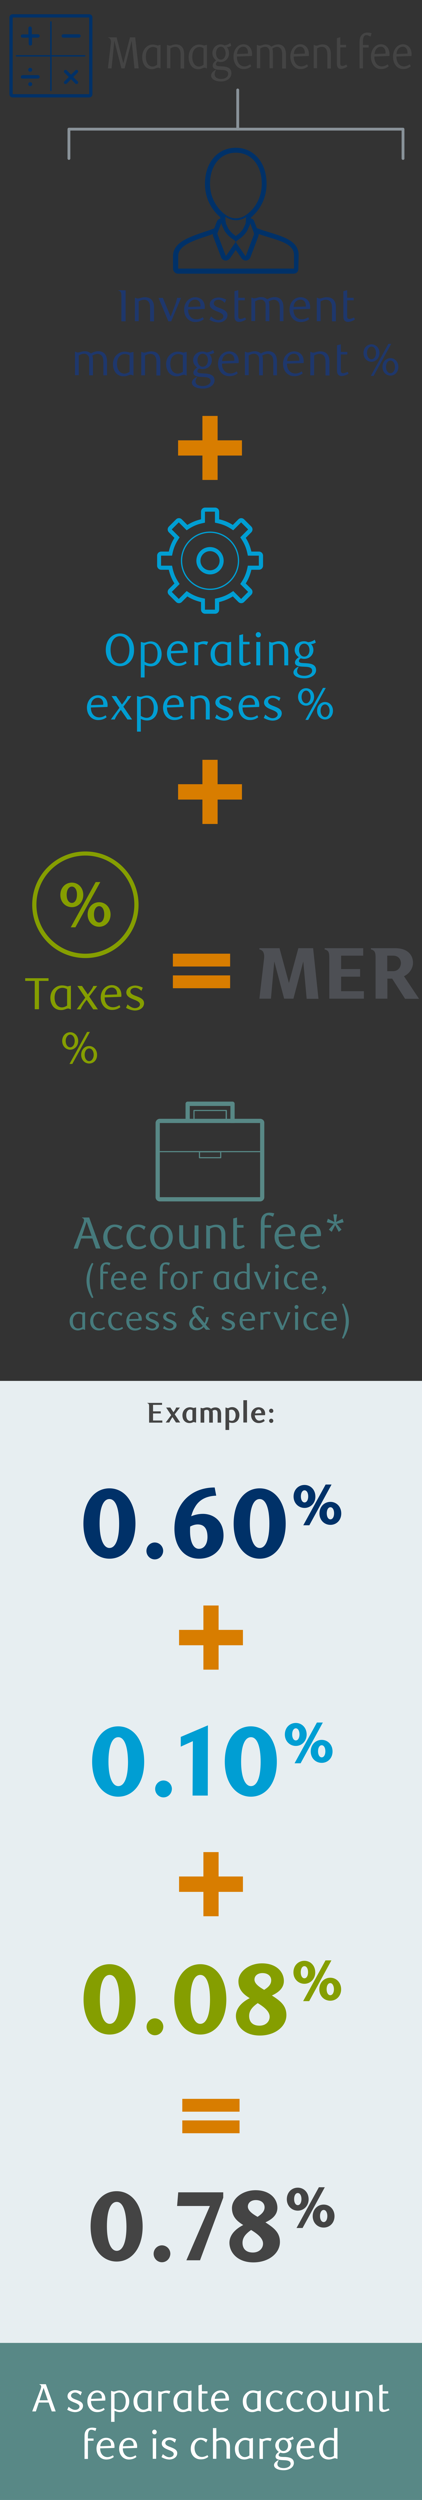 <?xml version="1.0" encoding="utf-8"?>
<!-- Generator: Adobe Illustrator 23.0.3, SVG Export Plug-In . SVG Version: 6.00 Build 0)  -->
<svg version="1.1" id="Layer_1" xmlns="http://www.w3.org/2000/svg" xmlns:xlink="http://www.w3.org/1999/xlink" x="0px" y="0px"
	 viewBox="0 0 300 1773.1" style="enable-background:new 0 0 300 1773.1;" xml:space="preserve">
<rect x="0" y="0" width="300" height="1773.1" fill="#333333" stroke="none"/>
<style type="text/css">
	.st0{fill:#E7EEF1;}
	.st1{fill:#588886;}
	.st2{fill:#4D4F54;}
	.st3{fill:#003168;}
	.st4{fill:#009ED3;}
	.st5{fill:#859E00;}
	.st6{fill:#444444;}
	.st7{fill:#FFFFFF;}
	.st8{fill:#D87D00;}
	.st9{fill:#467A7C;}
	.st10{fill:#1E376C;}
	.st11{fill:#899299;}
</style>
<g>
	<rect y="979.4" class="st0" width="300" height="793.8"/>
	<rect x="-0.2" y="1661.7" class="st1" width="300.4" height="111.4"/>
	<g>
		<path class="st2" d="M218,708.3l-2.4-26.4l-7,26.4H202l-7-26.4l-2.4,26.4h-8.2l3.3-28.2c0.3-2.3,0-4.2-0.9-5.4
			c-0.5-0.6-1.5-1.2-2.4-1.3v-0.9h14.3l6.7,24.7l6.7-24.7h10.5l3.8,35.9H218z"/>
		<path class="st2" d="M258.7,708.3h-24.6v-28.2c0-2.3,0-4.2-0.9-5.4c-0.5-0.6-1.5-1.2-2.4-1.3v-0.9h27.4v5.3h-15.7v9.5H256v5.4
			h-13.5V703h16.2V708.3z"/>
		<path class="st2" d="M287.9,708.3l-9.1-14.2h-3.4v14.2H267v-28.2c0-2.3,0-4.2-0.9-5.4c-0.5-0.6-1.5-1.2-2.4-1.3v-0.9h17.1
			c3.5,0,6.6,0.7,8.9,2.4c2.3,1.7,3.9,4.3,3.9,8c0,2.5-1.1,4.9-2.6,6.6c-1,1.2-2.4,2.2-3.8,2.9l10.7,16H287.9z M279.3,688.8
			c4.2,0,5.7-3.4,5.7-5.7c0-2.8-1.9-5.3-5.5-5.3h-4.2v11H279.3z"/>
	</g>
	<g>
		<path class="st3" d="M77.8,1105.5c-10.4,0-18.5-9.5-18.5-24.8c0-15.6,7.9-25.1,18.5-25.1c10.6,0,18.5,9.5,18.5,25.1
			C96.2,1096.1,88.3,1105.5,77.8,1105.5z M77.8,1063.2c-4.6,0-7,6.7-7,17.4c0,10.6,2.7,17.3,7,17.3c4.5,0,6.9-6.7,6.9-17.2
			C84.7,1070,82.3,1063.2,77.8,1063.2z"/>
		<path class="st3" d="M110,1106c-3.2,0-5.9-2.7-5.9-6c0-3.3,2.7-6,5.9-6c3.3,0,6,2.7,6,6C115.9,1103.4,113.2,1106,110,1106z"/>
		<path class="st3" d="M138.5,1069.1c-1.2,1.9-2,4.3-2.6,6.3c2.7-1.1,5.5-1.7,8.3-1.7c7.6,0,14.7,5,14.7,15.4
			c0,9.7-7.5,16.4-17.4,16.4c-10.3,0-17.5-8.2-17.5-21.2c0-16.8,10.9-29.3,28.6-29.3l1.1,5.8
			C145.2,1061.1,140.8,1064.9,138.5,1069.1z M135.2,1082.7c-0.1,1-0.1,2.2-0.1,3.2c0,7.1,2.1,12.6,6.3,12.6c4,0,6.1-3.8,6.1-8.4
			c0-6.4-2.8-8.9-6.9-8.9C138.8,1081.2,137.1,1081.7,135.2,1082.7z"/>
		<path class="st3" d="M184.6,1105.5c-10.4,0-18.5-9.5-18.5-24.8c0-15.6,7.9-25.1,18.5-25.1c10.6,0,18.5,9.5,18.5,25.1
			C203.1,1096.1,195.1,1105.5,184.6,1105.5z M184.6,1063.2c-4.6,0-7,6.7-7,17.4c0,10.6,2.7,17.3,7,17.3c4.5,0,6.9-6.7,6.9-17.2
			C191.5,1070,189.1,1063.2,184.6,1063.2z"/>
		<path class="st3" d="M216.5,1069.5c-4.3,0-7.8-3.4-7.8-8.1c0-4.8,3.4-8.2,7.8-8.2c4.3,0,7.7,3.4,7.7,8.2
			C224.3,1066,220.8,1069.5,216.5,1069.5z M216.5,1057c-1.5,0-2.6,1.7-2.6,4.3s1.1,4.3,2.6,4.3c1.5,0,2.6-1.7,2.6-4.3
			S218,1057,216.5,1057z M219.9,1081.8h-4.3l15.9-28.9h4.2L219.9,1081.8z M234.9,1081.5c-4.4,0-7.8-3.4-7.8-8.1s3.4-8.2,7.8-8.2
			c4.3,0,7.7,3.4,7.7,8.2S239.2,1081.5,234.9,1081.5z M234.9,1069c-1.5,0-2.6,1.7-2.6,4.3c0,2.6,1.1,4.3,2.6,4.3
			c1.5,0,2.6-1.7,2.6-4.3C237.5,1070.7,236.4,1069,234.9,1069z"/>
	</g>
	<g>
		<path class="st4" d="M84,1274.3c-10.4,0-18.5-9.5-18.5-24.8c0-15.6,7.9-25.1,18.5-25.1c10.6,0,18.5,9.5,18.5,25.1
			C102.5,1265,94.6,1274.3,84,1274.3z M84.1,1232.1c-4.6,0-7,6.7-7,17.4c0,10.6,2.7,17.3,7,17.3c4.5,0,6.9-6.7,6.9-17.2
			C90.9,1238.9,88.5,1232.1,84.1,1232.1z"/>
		<path class="st4" d="M116.2,1274.8c-3.2,0-5.9-2.7-5.9-6c0-3.3,2.7-6,5.9-6c3.3,0,6,2.7,6,6
			C122.1,1272.2,119.5,1274.8,116.2,1274.8z"/>
		<path class="st4" d="M136.9,1273.5l0.2-38.6l-8.6,3.9v-6.9l19.3-8.2l-0.1,49.8H136.9z"/>
		<path class="st4" d="M178.3,1274.3c-10.4,0-18.5-9.5-18.5-24.8c0-15.6,7.9-25.1,18.5-25.1c10.6,0,18.5,9.5,18.5,25.1
			C196.8,1265,188.9,1274.3,178.3,1274.3z M178.4,1232.1c-4.6,0-7,6.7-7,17.4c0,10.6,2.7,17.3,7,17.3c4.5,0,6.9-6.7,6.9-17.2
			C185.3,1238.9,182.9,1232.1,178.4,1232.1z"/>
		<path class="st4" d="M210.3,1238.3c-4.3,0-7.8-3.4-7.8-8.1c0-4.8,3.4-8.2,7.8-8.2c4.3,0,7.7,3.4,7.7,8.2
			C218,1234.8,214.6,1238.3,210.3,1238.3z M210.3,1225.8c-1.5,0-2.6,1.7-2.6,4.3s1.1,4.3,2.6,4.3c1.5,0,2.6-1.7,2.6-4.3
			S211.8,1225.8,210.3,1225.8z M213.7,1250.6h-4.3l15.9-28.9h4.2L213.7,1250.6z M228.7,1250.3c-4.4,0-7.8-3.4-7.8-8.1
			s3.4-8.2,7.8-8.2c4.3,0,7.7,3.4,7.7,8.2S233,1250.3,228.7,1250.3z M228.7,1237.8c-1.5,0-2.6,1.7-2.6,4.3c0,2.6,1.1,4.3,2.6,4.3
			c1.5,0,2.6-1.7,2.6-4.3C231.3,1239.5,230.2,1237.8,228.7,1237.8z"/>
	</g>
	<g>
		<path class="st5" d="M77.9,1443c-10.4,0-18.5-9.5-18.5-24.8c0-15.6,7.9-25.1,18.5-25.1c10.6,0,18.5,9.5,18.5,25.1
			C96.4,1433.6,88.5,1443,77.9,1443z M78,1400.7c-4.6,0-7,6.7-7,17.4c0,10.6,2.7,17.3,7,17.3c4.5,0,6.9-6.7,6.9-17.2
			C84.8,1407.5,82.5,1400.7,78,1400.7z"/>
		<path class="st5" d="M110.1,1443.5c-3.2,0-5.9-2.7-5.9-6c0-3.3,2.7-6,5.9-6c3.3,0,6,2.7,6,6C116,1440.9,113.4,1443.5,110.1,1443.5
			z"/>
		<path class="st5" d="M142.4,1443c-10.4,0-18.5-9.5-18.5-24.8c0-15.6,7.9-25.1,18.5-25.1c10.6,0,18.5,9.5,18.5,25.1
			C160.9,1433.6,152.9,1443,142.4,1443z M142.4,1400.7c-4.6,0-7,6.7-7,17.4c0,10.6,2.7,17.3,7,17.3c4.5,0,6.9-6.7,6.9-17.2
			C149.3,1407.5,146.9,1400.7,142.4,1400.7z"/>
		<path class="st5" d="M203.6,1429.2c0,8-7.9,14.5-18.9,14.5c-11.3,0-17-7.1-17-13.9c0-6,5-10.2,9.8-12.6c-3.8-2.4-8-5.5-8-12
			c0-6.8,7.5-12.7,16.8-12.7c10,0,15.5,5.9,15.5,12.5c0,5.9-5.3,8.8-8.5,10.3C198.9,1418.9,203.6,1422.2,203.6,1429.2z
			 M177.1,1429.8c0,4,2.3,6.9,7.4,6.9c4.4,0,7.2-2.9,7.2-6.3c0-3.1-2.5-6.1-8.5-9.7C180.2,1422.9,177.1,1425.5,177.1,1429.8z
			 M192.8,1404.5c0-2.9-2.3-5.1-6.2-5.1c-3.4,0-5.7,1.9-5.7,4.6c0,3.1,3.8,5.5,6.9,7.3C190.1,1409.8,192.8,1407.9,192.8,1404.5z"/>
		<path class="st5" d="M216.4,1407c-4.3,0-7.8-3.4-7.8-8.1c0-4.8,3.4-8.2,7.8-8.2c4.3,0,7.7,3.4,7.7,8.2
			C224.1,1403.5,220.7,1407,216.4,1407z M216.4,1394.5c-1.5,0-2.6,1.7-2.6,4.3s1.1,4.3,2.6,4.3c1.5,0,2.6-1.7,2.6-4.3
			S217.9,1394.5,216.4,1394.5z M219.8,1419.3h-4.3l15.9-28.9h4.2L219.8,1419.3z M234.8,1419c-4.4,0-7.8-3.4-7.8-8.1s3.4-8.2,7.8-8.2
			c4.3,0,7.7,3.4,7.7,8.2S239.1,1419,234.8,1419z M234.8,1406.5c-1.5,0-2.6,1.7-2.6,4.3c0,2.6,1.1,4.3,2.6,4.3
			c1.5,0,2.6-1.7,2.6-4.3C237.3,1408.2,236.2,1406.5,234.8,1406.5z"/>
	</g>
	<g>
		<path class="st6" d="M82.9,1604c-10.4,0-18.5-9.5-18.5-24.8c0-15.6,7.9-25.1,18.5-25.1c10.6,0,18.5,9.5,18.5,25.1
			C101.4,1594.6,93.5,1604,82.9,1604z M83,1561.7c-4.6,0-7,6.7-7,17.4c0,10.6,2.7,17.3,7,17.3c4.5,0,6.9-6.7,6.9-17.2
			C89.8,1568.5,87.4,1561.7,83,1561.7z"/>
		<path class="st6" d="M115.1,1604.5c-3.2,0-5.9-2.7-5.9-6c0-3.3,2.7-6,5.9-6c3.3,0,6,2.7,6,6C121,1601.8,118.4,1604.5,115.1,1604.5
			z"/>
		<path class="st6" d="M142.2,1603.1h-9.7l16.7-38.5h-23.3l0.8-9.7h32v3.8L142.2,1603.1z"/>
		<path class="st6" d="M199,1590.1c0,8-7.9,14.5-18.9,14.5c-11.3,0-17-7.1-17-13.9c0-6,5-10.2,9.8-12.6c-3.8-2.4-8-5.5-8-12
			c0-6.8,7.5-12.7,16.8-12.7c10,0,15.5,5.9,15.5,12.5c0,5.9-5.3,8.8-8.5,10.3C194.3,1579.9,199,1583.1,199,1590.1z M172.4,1590.7
			c0,4,2.3,6.9,7.4,6.9c4.4,0,7.2-2.9,7.2-6.3c0-3.1-2.5-6.1-8.5-9.7C175.5,1583.8,172.4,1586.4,172.4,1590.7z M188.1,1565.5
			c0-2.9-2.3-5.1-6.2-5.1c-3.4,0-5.7,1.9-5.7,4.6c0,3.1,3.8,5.5,6.9,7.3C185.4,1570.7,188.1,1568.8,188.1,1565.5z"/>
		<path class="st6" d="M211.7,1567.9c-4.3,0-7.8-3.4-7.8-8.1c0-4.8,3.4-8.2,7.8-8.2c4.3,0,7.7,3.4,7.7,8.2
			C219.4,1564.5,216,1567.9,211.7,1567.9z M211.7,1555.4c-1.5,0-2.6,1.7-2.6,4.3s1.1,4.3,2.6,4.3c1.5,0,2.6-1.7,2.6-4.3
			S213.2,1555.4,211.7,1555.4z M215.1,1580.2h-4.3l15.9-28.9h4.2L215.1,1580.2z M230.1,1579.9c-4.4,0-7.8-3.4-7.8-8.1
			s3.4-8.2,7.8-8.2c4.3,0,7.7,3.4,7.7,8.2S234.4,1579.9,230.1,1579.9z M230.1,1567.4c-1.5,0-2.6,1.7-2.6,4.3c0,2.6,1.1,4.3,2.6,4.3
			c1.5,0,2.6-1.7,2.6-4.3C232.7,1569.1,231.6,1567.4,230.1,1567.4z"/>
	</g>
	<g>
		<path class="st7" d="M36.8,1710.3l-2.2-6.3h-7l-2.1,6.3h-2.6l5.8-15.3c0.8-2.2,0.9-3.4-0.6-3.7v-0.3h4.5l7,19.3H36.8z M31,1693.6
			l-2.9,8.8h5.9L31,1693.6z"/>
		<path class="st7" d="M57.3,1698.9c-1-1-2.3-2-3.9-2s-2.9,1-2.9,2.2c0,1.5,1.8,2.2,3.7,2.9c2.3,0.9,4.8,1.8,4.8,4.3
			c0,2.8-2.7,4.5-5.6,4.5c-2,0-4.2-0.8-5.6-1.7l1-2.1c1.1,1,2.9,2.2,4.6,2.2c1.8,0,3.1-1,3.1-2.3c0-1.5-1.9-2.2-3.9-3
			c-2.2-0.9-4.6-2-4.6-4.4c0-2.7,2.7-4.3,5.5-4.3c1.8,0,3.5,0.7,4.7,1.3L57.3,1698.9z"/>
		<path class="st7" d="M64.7,1702.9c0,3.8,2.2,6.2,5.2,6.2c1.3,0,2.7-0.5,3.9-1.3l0.6,1.2c-1.8,1.4-3.6,1.8-5.4,1.8
			c-4.1,0-6.9-3.3-6.9-7.7c0-4.4,2.9-7.7,6.9-7.7c3.1,0,5.9,2.1,5.9,6.2c0,0.3,0,0.7-0.1,1L64.7,1702.9z M72.4,1700.5
			c0-2.4-1.5-3.6-3.2-3.6c-2.4,0-4.2,1.7-4.4,4.5l7.6-0.3C72.4,1700.9,72.4,1700.7,72.4,1700.5z"/>
		<path class="st7" d="M79.4,1695.8c0.7,0.3,1.2,0.4,1.7,0.4c1.2,0,2.1-0.8,4.1-0.8c2,0,3.8,1,4.9,2.4c1.2,1.5,1.8,3.4,1.8,5.4
			c0,3.8-2.2,7.6-6.7,7.6c-1.3,0-2.5-0.4-3.8-1v7.9H79v-22H79.4z M81.4,1708.2c0.8,0.6,2.1,1.1,3.5,1.1c2.8,0,4.5-2.2,4.5-6.3
			c0-3.3-1.6-6.1-4.7-6.1c-1.5,0-2.8,0.8-3.3,1.2V1708.2z"/>
		<path class="st7" d="M107.7,1710.3h-0.4c-0.5-0.3-0.9-0.4-1.4-0.4c-1.1,0-2.2,0.9-4.3,0.9c-2.2,0-4-0.9-5.1-2.3
			c-1.1-1.4-1.6-3.3-1.6-5.3c0-3,1.3-5,3.1-6.4c1.2-1,2.7-1.4,4.2-1.4c1.3,0,2.7,0.4,3.4,0.6l2.1-0.5V1710.3z M102.5,1697
			c-2.5,0-4.9,1.9-4.9,6c0,2.4,0.7,4.2,2,5.2c0.7,0.6,1.6,0.9,2.5,0.9c1.4,0,2.7-0.8,3.2-1.2v-10.2
			C104.7,1697.4,103.6,1697,102.5,1697z"/>
		<path class="st7" d="M120.3,1697.8c-0.9-0.4-1.7-0.6-2.5-0.6c-1,0-1.8,0.3-2.9,0.9v12.3h-2.4v-14.5h0.4c0.6,0.3,1,0.4,1.5,0.4
			c1.1,0,2.4-0.8,4.3-0.8c0.7,0,1.5,0.1,2.4,0.4L120.3,1697.8z"/>
		<path class="st7" d="M136.1,1710.3h-0.4c-0.5-0.3-0.9-0.4-1.4-0.4c-1.1,0-2.2,0.9-4.3,0.9c-2.2,0-4-0.9-5.1-2.3
			c-1.1-1.4-1.6-3.3-1.6-5.3c0-3,1.3-5,3.1-6.4c1.2-1,2.7-1.4,4.2-1.4c1.3,0,2.7,0.4,3.4,0.6l2.1-0.5V1710.3z M130.9,1697
			c-2.5,0-4.9,1.9-4.9,6c0,2.4,0.7,4.2,2,5.2c0.7,0.6,1.6,0.9,2.5,0.9c1.4,0,2.7-0.8,3.2-1.2v-10.2
			C133.1,1697.4,132,1697,130.9,1697z"/>
		<path class="st7" d="M143.9,1710.7c-0.8,0-1.6-0.3-2.1-0.8c-0.4-0.5-0.7-1.3-0.7-2.4v-15.7l2.4-0.6v4.8h4v1.6h-4v10
			c0,1.1,0.6,1.5,1.4,1.5c0.9,0,2.3-0.6,2.9-0.9l0.6,1.2C147.2,1709.9,145.4,1710.7,143.9,1710.7z"/>
		<path class="st7" d="M152.6,1702.9c0,3.8,2.2,6.2,5.2,6.2c1.3,0,2.7-0.5,3.9-1.3l0.6,1.2c-1.8,1.4-3.6,1.8-5.4,1.8
			c-4.1,0-6.9-3.3-6.9-7.7c0-4.4,2.9-7.7,6.9-7.7c3.1,0,5.9,2.1,5.9,6.2c0,0.3,0,0.7-0.1,1L152.6,1702.9z M160.3,1700.5
			c0-2.4-1.5-3.6-3.2-3.6c-2.4,0-4.2,1.7-4.4,4.5l7.6-0.3C160.3,1700.9,160.3,1700.7,160.3,1700.5z"/>
		<path class="st7" d="M185.4,1710.3H185c-0.5-0.3-0.9-0.4-1.4-0.4c-1.1,0-2.2,0.9-4.3,0.9c-2.2,0-4-0.9-5.1-2.3
			c-1.1-1.4-1.6-3.3-1.6-5.3c0-3,1.3-5,3.1-6.4c1.2-1,2.7-1.4,4.2-1.4c1.3,0,2.7,0.4,3.4,0.6l2.1-0.5V1710.3z M180.1,1697
			c-2.5,0-4.9,1.9-4.9,6c0,2.4,0.7,4.2,2,5.2c0.7,0.6,1.6,0.9,2.5,0.9c1.4,0,2.7-0.8,3.2-1.2v-10.2
			C182.3,1697.4,181.2,1697,180.1,1697z"/>
		<path class="st7" d="M196.2,1710.7c-4.1,0-7.1-3-7.1-7.4c0-4.6,3-7.9,7.1-7.9c1.9,0,3.3,0.5,4.8,1.3l-1,2.1c-0.7-0.8-2.2-2-3.8-2
			c-2.2,0-4.4,2.4-4.4,5.7c0,4.2,2.4,6.5,5.2,6.5c1,0,2.4-0.3,4-1.3l0.6,1.2C200.4,1709.8,198.9,1710.7,196.2,1710.7z"/>
		<path class="st7" d="M210.7,1710.7c-4.1,0-7.1-3-7.1-7.4c0-4.6,3-7.9,7.1-7.9c1.9,0,3.3,0.5,4.8,1.3l-1,2.1c-0.7-0.8-2.2-2-3.8-2
			c-2.2,0-4.4,2.4-4.4,5.7c0,4.2,2.4,6.5,5.2,6.5c1,0,2.4-0.3,4-1.3l0.6,1.2C215,1709.8,213.4,1710.7,210.7,1710.7z"/>
		<path class="st7" d="M225.3,1710.8c-3.9,0-7.1-3.2-7.1-7.7c0-4.5,3.1-7.7,7.1-7.7c3.9,0,7,3.2,7,7.7
			C232.4,1707.7,229.2,1710.8,225.3,1710.8z M225.3,1696.9c-2.6,0-4.5,2.7-4.5,6.2c0,3.4,1.9,6.2,4.5,6.2c2.5,0,4.5-2.8,4.5-6.2
			C229.8,1699.6,227.9,1696.9,225.3,1696.9z"/>
		<path class="st7" d="M248.1,1710.3h-0.4c-0.7-0.3-1-0.4-1.5-0.4c-1.2,0-2.2,0.8-4.3,0.8c-2.2,0-3.8-0.8-4.8-2.2
			c-0.8-1.1-1-2.5-1-4.2v-8.5h2.4v8.1c0,1.6,0.2,2.8,0.7,3.6c0.6,1.1,1.8,1.7,3,1.7c1.4,0,2.5-0.5,3.4-1.1v-12.3h2.4V1710.3z"/>
		<path class="st7" d="M262.4,1710.3v-8.1c0-1.6-0.2-2.8-0.7-3.6c-0.6-1.1-1.8-1.7-3-1.7c-1.4,0-2.5,0.5-3.4,1.1v12.3h-2.4v-14.5
			h0.4c0.7,0.3,1,0.4,1.5,0.4c1.2,0,2.2-0.8,4.3-0.8c2.2,0,3.8,0.8,4.8,2.2c0.8,1.1,1,2.5,1,4.2v8.5H262.4z"/>
		<path class="st7" d="M272.4,1710.7c-0.8,0-1.6-0.3-2.1-0.8c-0.4-0.5-0.7-1.3-0.7-2.4v-15.7l2.4-0.6v4.8h4v1.6h-4v10
			c0,1.1,0.6,1.5,1.4,1.5c0.9,0,2.3-0.6,2.9-0.9l0.6,1.2C275.7,1709.9,273.9,1710.7,272.4,1710.7z"/>
		<path class="st7" d="M67.8,1724.2c-1.1-0.6-2.1-0.9-2.9-0.9c-1.6,0-2.4,1.3-2.4,4.7v1.5h4v1.6h-4v12.9h-2.4v-15.6
			c0-1.7,0.1-3.1,0.8-4.2c1-1.8,2.8-2.4,4.7-2.4c1,0,2.1,0.2,2.9,0.4L67.8,1724.2z"/>
		<path class="st7" d="M71.2,1736.5c0,3.8,2.2,6.2,5.2,6.2c1.3,0,2.7-0.5,3.9-1.3l0.6,1.2c-1.8,1.4-3.6,1.8-5.4,1.8
			c-4.1,0-6.9-3.3-6.9-7.7c0-4.4,2.9-7.7,6.9-7.7c3.1,0,5.9,2.1,5.9,6.2c0,0.3,0,0.7-0.1,1L71.2,1736.5z M78.9,1734.1
			c0-2.4-1.5-3.6-3.2-3.6c-2.4,0-4.2,1.7-4.4,4.5l7.6-0.3C78.9,1734.5,78.9,1734.3,78.9,1734.1z"/>
		<path class="st7" d="M87.3,1736.5c0,3.8,2.2,6.2,5.2,6.2c1.3,0,2.7-0.5,3.9-1.3l0.6,1.2c-1.8,1.4-3.6,1.8-5.4,1.8
			c-4.1,0-6.9-3.3-6.9-7.7c0-4.4,2.9-7.7,6.9-7.7c3.1,0,5.9,2.1,5.9,6.2c0,0.3,0,0.7-0.1,1L87.3,1736.5z M95,1734.1
			c0-2.4-1.5-3.6-3.2-3.6c-2.4,0-4.2,1.7-4.4,4.5l7.6-0.3C95,1734.5,95,1734.3,95,1734.1z"/>
		<path class="st7" d="M109.8,1726.6c-0.9,0-1.6-0.8-1.6-1.7c0-0.9,0.7-1.7,1.6-1.7c0.9,0,1.6,0.8,1.6,1.7
			C111.4,1725.9,110.7,1726.6,109.8,1726.6z M111,1743.9h-2.4v-14.5h2.4V1743.9z"/>
		<path class="st7" d="M124.3,1732.5c-1-1-2.3-2-3.9-2s-2.9,1-2.9,2.2c0,1.5,1.8,2.2,3.7,2.9c2.3,0.9,4.8,1.8,4.8,4.3
			c0,2.8-2.7,4.5-5.6,4.5c-2,0-4.2-0.8-5.6-1.7l1-2.1c1.1,1,2.9,2.2,4.6,2.2c1.8,0,3.1-1,3.1-2.3c0-1.5-1.9-2.2-3.9-3
			c-2.2-0.9-4.6-2-4.6-4.4c0-2.7,2.7-4.3,5.5-4.3c1.8,0,3.5,0.7,4.7,1.3L124.3,1732.5z"/>
		<path class="st7" d="M142.7,1744.3c-4.1,0-7.1-3-7.1-7.4c0-4.6,3-7.9,7.1-7.9c1.9,0,3.3,0.5,4.8,1.3l-1,2.1c-0.7-0.8-2.2-2-3.8-2
			c-2.2,0-4.4,2.4-4.4,5.7c0,4.2,2.4,6.5,5.2,6.5c1,0,2.4-0.3,4-1.3l0.6,1.2C147,1743.4,145.4,1744.3,142.7,1744.3z"/>
		<path class="st7" d="M161,1743.9v-8.1c0-1.6-0.2-2.8-0.7-3.6c-0.7-1.1-1.8-1.7-3-1.7c-1.4,0-2.5,0.5-3.5,1.2v12.2h-2.4v-21.8h2.4
			v7.8c1-0.4,2.3-1,3.9-1c2.1,0,3.8,0.9,4.8,2.4c0.7,1.1,1,2.4,1,4v8.5H161z"/>
		<path class="st7" d="M179.8,1743.9h-0.4c-0.5-0.3-0.9-0.4-1.4-0.4c-1.1,0-2.2,0.9-4.3,0.9c-2.2,0-4-0.9-5.1-2.3
			c-1.1-1.4-1.6-3.3-1.6-5.3c0-3,1.3-5,3.1-6.4c1.2-1,2.7-1.4,4.2-1.4c1.3,0,2.7,0.4,3.4,0.6l2.1-0.5V1743.9z M174.5,1730.6
			c-2.5,0-4.9,1.9-4.9,6c0,2.4,0.7,4.2,2,5.2c0.7,0.6,1.6,0.9,2.5,0.9c1.4,0,2.7-0.8,3.2-1.2v-10.2
			C176.7,1731,175.6,1730.6,174.5,1730.6z"/>
		<path class="st7" d="M192.3,1731.4c-0.9-0.4-1.7-0.6-2.5-0.6c-1,0-1.8,0.3-2.9,0.9v12.3h-2.4v-14.5h0.4c0.6,0.3,1,0.4,1.5,0.4
			c1.1,0,2.4-0.8,4.3-0.8c0.7,0,1.5,0.1,2.4,0.4L192.3,1731.4z"/>
		<path class="st7" d="M205.7,1730.8c0.7,0.7,1.5,2,1.5,3.7c0,3-2.4,5.4-5.8,5.4c-1,0-1.7-0.3-2.1-0.4c-0.8,0.6-1.2,1.1-1.2,1.7
			c0,0.6,0.3,0.9,0.9,1.1c0.9,0.3,2.3,0.3,3.8,0.3c2.9,0.2,6.1,0.8,6.1,4.3c0,1.1-0.5,2.3-1.5,3.2c-1.5,1.3-3.6,1.9-5.7,1.9
			c-4.4,0-6.9-1.6-6.9-3.6c0-1.3,1.1-2.6,3-3.5h0.4c-0.7,1-1,1.9-1,2.7c0,1.7,1.5,2.9,4.6,2.9c2.2,0,4.8-1.1,4.8-3.1
			c0-2-2.1-2.4-4.5-2.5c-1.7-0.1-3.6-0.1-4.9-0.7c-0.9-0.4-1.3-1.1-1.3-1.9c0-1.1,0.7-2.2,2.3-3.3c-1.5-1.1-2.5-2.6-2.5-4.5
			c0-3,2.4-5.5,5.8-5.5c0.8,0,1.8,0.2,2.5,0.6c1.9-0.1,3.6-1.1,4.1-1.6l0.7,1.8C208.1,1730.3,206.7,1730.7,205.7,1730.8z
			 M201.5,1730.4c-2,0-3.3,1.8-3.3,4c0,2.2,1.3,4,3.3,4c2,0,3.3-1.8,3.3-4C204.7,1732.3,203.5,1730.4,201.5,1730.4z"/>
		<path class="st7" d="M213.4,1736.5c0,3.8,2.2,6.2,5.2,6.2c1.3,0,2.7-0.5,3.9-1.3l0.6,1.2c-1.8,1.4-3.6,1.8-5.4,1.8
			c-4.1,0-6.9-3.3-6.9-7.7c0-4.4,2.9-7.7,6.9-7.7c3.1,0,5.9,2.1,5.9,6.2c0,0.3,0,0.7-0.1,1L213.4,1736.5z M221.1,1734.1
			c0-2.4-1.5-3.6-3.2-3.6c-2.4,0-4.2,1.7-4.4,4.5l7.6-0.3C221.1,1734.5,221.1,1734.3,221.1,1734.1z"/>
		<path class="st7" d="M239.8,1743.9h-0.4c-0.5-0.3-0.9-0.4-1.3-0.4c-1.2,0-2.3,0.9-4.5,0.9c-2.4,0-4.2-1-5.3-2.6
			c-1-1.4-1.4-3-1.4-5c0-3,1.2-5,3.1-6.4c1.3-1,2.9-1.5,4.5-1.5c1.4,0,2.4,0.3,3,0.5v-7.4h2.4V1743.9z M237.4,1731.1
			c-0.9-0.3-1.7-0.5-2.6-0.5c-2.8,0-5.3,2-5.3,6.3c0,2.9,1.5,5.9,5,5.9c1.3,0,2.4-0.6,2.9-1V1731.1z"/>
	</g>
	<g>
		<g>
			<rect x="122.9" y="691.8" class="st8" width="40.7" height="9.1"/>
		</g>
		<g>
			<rect x="122.9" y="676.4" class="st8" width="40.7" height="9.1"/>
		</g>
	</g>
	<g>
		<g>
			<rect x="129.6" y="1503.9" class="st8" width="40.7" height="9.1"/>
		</g>
		<g>
			<rect x="129.6" y="1488.6" class="st8" width="40.7" height="9.1"/>
		</g>
	</g>
	<g>
		<polygon class="st8" points="172,312.3 154.7,312.3 154.7,295 143.9,295 143.9,312.3 126.6,312.3 126.6,323.1 143.9,323.1 
			143.9,340.4 154.7,340.4 154.7,323.1 172,323.1 		"/>
	</g>
	<g>
		<polygon class="st8" points="172.7,1156 155.4,1156 155.4,1138.7 144.6,1138.7 144.6,1156 127.3,1156 127.3,1166.9 144.6,1166.9 
			144.6,1184.2 155.4,1184.2 155.4,1166.9 172.7,1166.9 		"/>
	</g>
	<polygon class="st8" points="172,556.2 154.7,556.2 154.7,538.9 143.9,538.9 143.9,556.2 126.6,556.2 126.6,567.1 143.9,567.1 
		143.9,584.4 154.7,584.4 154.7,567.1 172,567.1 	"/>
	<polygon class="st8" points="172.7,1330.9 155.4,1330.9 155.4,1313.6 144.6,1313.6 144.6,1330.9 127.3,1330.9 127.3,1341.8 
		144.6,1341.8 144.6,1359.1 155.4,1359.1 155.4,1341.8 172.7,1341.8 	"/>
	<g>
		<path class="st6" d="M115.2,994.9v1.5h-6.4v4.6h5.5v1.5h-5.5v5h6.6v1.5h-9.4v-11.2c0-0.9,0-1.6-0.4-2.1c-0.2-0.3-0.6-0.5-0.9-0.5
			v-0.2H115.2z"/>
		<path class="st6" d="M124.2,1003.1l3.9,5.8h-3l-2.5-3.8c-1,1.4-1.9,3-2.2,3.8h-2.6l3.9-5.2l-3.6-5.4h3l2.2,3.3
			c1.1-1.4,1.6-2.4,1.9-3.3h2.7L124.2,1003.1z"/>
		<path class="st6" d="M139.4,1008.9h-0.6c-0.4-0.2-0.7-0.3-1-0.3c-0.3,0-0.6,0.1-1,0.3c-0.5,0.2-1.2,0.4-2.1,0.4
			c-2,0-3.5-1-4.3-2.4c-0.5-0.9-0.7-2-0.7-3.1c0-2.2,0.9-3.7,2.2-4.7c0.9-0.7,2.1-1,3.2-1c0.9,0,1.9,0.3,2.5,0.5l1.8-0.4V1008.9z
			 M135.2,999.7c-1.4,0-2.8,1.3-2.8,4c0,1.6,0.4,2.8,1.2,3.5c0.4,0.3,0.9,0.6,1.4,0.6c0.7,0,1.5-0.4,1.8-0.7v-6.9
			C136.3,999.8,135.6,999.7,135.2,999.7z"/>
		<path class="st6" d="M154.7,1008.9v-6.1c0-0.9-0.1-1.5-0.3-1.9c-0.3-0.6-1-0.9-1.6-0.9c-0.6,0-1.2,0.2-1.7,0.6
			c0.1,0.5,0.2,1.2,0.2,2v6.4h-2.6v-6.9c0-0.5,0-1-0.2-1.3c-0.2-0.5-0.8-0.9-1.5-0.9c-0.8,0-1.4,0.3-1.8,0.6v8.5h-2.6v-10.5h0.3
			c0.5,0.2,0.8,0.3,1.1,0.3c0.9,0,1.7-0.6,3.2-0.6c1.5,0,2.3,0.5,2.8,1c1.1-0.7,2-1,3.2-1c1.3,0,2.7,0.5,3.4,1.8
			c0.4,0.8,0.6,1.7,0.6,2.9v6.1H154.7z"/>
		<path class="st6" d="M160.9,998.4c0.4,0.2,0.7,0.3,1.1,0.3c0.3,0,0.6-0.1,1-0.3c0.5-0.2,1.3-0.4,2.1-0.4c3,0,5.1,2.6,5.1,5.6
			c0,2.9-1.7,5.6-5,5.6c-0.9,0-1.6-0.2-2.3-0.4v5.4h-2.6v-15.9H160.9z M162.9,1007.3c0.6,0.3,1.3,0.4,1.9,0.4c1.7,0,2.7-1.6,2.7-4.1
			c0-2-1.1-3.8-2.9-3.8c-0.8,0-1.3,0.2-1.7,0.4V1007.3z"/>
		<path class="st6" d="M175.6,1008.9H173v-15.8h2.6V1008.9z"/>
		<path class="st6" d="M183.9,1009.3c-3.1,0-5.4-2.4-5.4-5.6c0-3.2,2.3-5.6,5.3-5.6c2.5,0,4.7,1.6,4.7,4.6c0,0.2,0,0.7-0.1,1
			l-7.3,0.1c0.2,2.2,1.5,3.8,3.2,3.8c1,0,2-0.4,3.2-1.1l0.7,1.3C186.7,1009,185.3,1009.3,183.9,1009.3z M185.8,1002.3
			c0-1.7-0.9-2.6-1.9-2.6c-1.2,0-2.3,1.1-2.5,2.8L185.8,1002.3z"/>
		<path class="st6" d="M192.8,1002.1c-0.8,0-1.5-0.7-1.5-1.5c0-0.8,0.7-1.5,1.5-1.5s1.5,0.7,1.5,1.5
			C194.4,1001.5,193.7,1002.1,192.8,1002.1z M192.8,1009.2c-0.8,0-1.5-0.7-1.5-1.5s0.7-1.5,1.5-1.5s1.5,0.7,1.5,1.5
			S193.7,1009.2,192.8,1009.2z"/>
	</g>
	<g>
		<path class="st9" d="M68.2,885.6l-2.5-7.2h-8l-2.4,7.2h-3l6.7-17.5c1-2.5,1.1-3.9-0.7-4.3v-0.3h5.1l8,22H68.2z M61.6,866.5
			l-3.3,10h6.8L61.6,866.5z"/>
		<path class="st9" d="M81.5,886.1c-4.7,0-8.1-3.4-8.1-8.5c0-5.2,3.5-9.1,8.1-9.1c2.2,0,3.8,0.6,5.5,1.5l-1.1,2.4
			c-0.8-1-2.5-2.2-4.4-2.2c-2.5,0-5.1,2.7-5.1,6.5c0,4.8,2.8,7.4,5.9,7.4c1.2,0,2.8-0.3,4.5-1.5l0.7,1.4
			C86.3,885,84.6,886.1,81.5,886.1z"/>
		<path class="st9" d="M98,886.1c-4.7,0-8.1-3.4-8.1-8.5c0-5.2,3.5-9.1,8.1-9.1c2.2,0,3.8,0.6,5.5,1.5l-1.1,2.4
			c-0.8-1-2.5-2.2-4.4-2.2c-2.5,0-5.1,2.7-5.1,6.5c0,4.8,2.8,7.4,5.9,7.4c1.2,0,2.8-0.3,4.5-1.5l0.7,1.4
			C102.9,885,101.1,886.1,98,886.1z"/>
		<path class="st9" d="M114.8,886.2c-4.5,0-8.1-3.6-8.1-8.8c0-5.1,3.6-8.8,8.1-8.8c4.4,0,8,3.7,8,8.8
			C122.8,882.6,119.2,886.2,114.8,886.2z M114.8,870.3c-2.9,0-5.2,3.1-5.2,7.1c0,3.9,2.1,7.1,5.2,7.1c2.9,0,5.1-3.2,5.1-7.1
			C119.9,873.4,117.7,870.3,114.8,870.3z"/>
		<path class="st9" d="M141,885.6h-0.4c-0.8-0.4-1.2-0.5-1.7-0.5c-1.4,0-2.6,0.9-4.9,0.9c-2.6,0-4.4-0.9-5.4-2.5
			c-0.9-1.3-1.2-2.9-1.2-4.8V869h2.8v9.3c0,1.8,0.2,3.2,0.8,4.1c0.7,1.3,2,1.9,3.4,1.9c1.6,0,2.8-0.5,3.9-1.2v-14h2.8V885.6z"/>
		<path class="st9" d="M157.4,885.6v-9.3c0-1.8-0.2-3.2-0.8-4.1c-0.7-1.3-2-1.9-3.4-1.9c-1.6,0-2.8,0.5-3.9,1.2v14h-2.7V869h0.4
			c0.8,0.4,1.2,0.5,1.7,0.5c1.4,0,2.6-0.9,4.9-0.9c2.6,0,4.4,0.9,5.4,2.5c0.9,1.3,1.2,2.9,1.2,4.8v9.8H157.4z"/>
		<path class="st9" d="M169,886c-0.9,0-1.8-0.3-2.4-1c-0.5-0.6-0.8-1.5-0.8-2.8v-18l2.7-0.7v5.4h4.6v1.8h-4.6v11.5
			c0,1.2,0.6,1.7,1.6,1.7c1,0,2.6-0.7,3.3-1l0.6,1.4C172.8,885.1,170.7,886,169,886z"/>
		<path class="st9" d="M194.1,863c-1.3-0.7-2.4-1.1-3.3-1.1c-1.8,0-2.7,1.5-2.7,5.3v1.7h4.6v1.8h-4.6v14.8h-2.7v-17.8
			c0-2,0.2-3.5,0.9-4.8c1.2-2.1,3.2-2.8,5.3-2.8c1.2,0,2.4,0.2,3.4,0.5L194.1,863z"/>
		<path class="st9" d="M198,877.1c0,4.4,2.5,7,6,7c1.5,0,3-0.5,4.5-1.5l0.7,1.4c-2.1,1.6-4.1,2-6.1,2c-4.6,0-7.9-3.8-7.9-8.8
			c0-5,3.4-8.8,7.9-8.8c3.6,0,6.8,2.4,6.8,7.1c0,0.3,0,0.8-0.1,1.2L198,877.1z M206.8,874.4c0-2.7-1.8-4.2-3.7-4.2
			c-2.7,0-4.8,2-5,5.2l8.7-0.3C206.8,874.8,206.8,874.6,206.8,874.4z"/>
		<path class="st9" d="M216.3,877.1c0,4.4,2.5,7,6,7c1.5,0,3-0.5,4.5-1.5l0.7,1.4c-2.1,1.6-4.1,2-6.1,2c-4.6,0-7.9-3.8-7.9-8.8
			c0-5,3.4-8.8,7.9-8.8c3.6,0,6.8,2.4,6.8,7.1c0,0.3,0,0.8-0.1,1.2L216.3,877.1z M225.1,874.4c0-2.7-1.8-4.2-3.7-4.2
			c-2.7,0-4.8,2-5,5.2l8.7-0.3C225.1,874.8,225.1,874.6,225.1,874.4z"/>
		<path class="st9" d="M239.3,868l3.5,4.1l-2,1.6l-2.5-4.8l-2.5,4.8l-2-1.6l3.5-4.1l-5-1.1l0.8-2.5l4.6,2.3l-0.7-5.4h2.6l-0.7,5.4
			l4.6-2.3l0.8,2.5L239.3,868z"/>
		<path class="st9" d="M65.4,920.7c-1.7-2.7-3.9-7.1-3.9-12.5c0-5.2,2.2-9.9,3.9-12.5l1,0.5c-1.5,3.2-2.7,7.9-2.7,12s1.2,8.8,2.7,12
			L65.4,920.7z"/>
		<path class="st9" d="M77.8,897.5c-1-0.5-1.8-0.8-2.5-0.8c-1.3,0-2,1.2-2,4v1.2h3.4v1.4h-3.4v11.1h-2V901c0-1.5,0.1-2.6,0.7-3.6
			c0.9-1.6,2.4-2.1,4-2.1c0.9,0,1.8,0.2,2.5,0.4L77.8,897.5z"/>
		<path class="st9" d="M81,908.1c0,3.3,1.9,5.3,4.5,5.3c1.1,0,2.3-0.4,3.4-1.1l0.6,1.1c-1.6,1.2-3,1.5-4.6,1.5c-3.5,0-6-2.8-6-6.6
			s2.5-6.6,5.9-6.6c2.7,0,5.1,1.8,5.1,5.3c0,0.2,0,0.6,0,0.9L81,908.1z M87.6,906c0-2-1.3-3.1-2.8-3.1c-2,0-3.6,1.5-3.8,3.9l6.5-0.2
			C87.6,906.3,87.6,906.2,87.6,906z"/>
		<path class="st9" d="M95.1,908.1c0,3.3,1.9,5.3,4.5,5.3c1.1,0,2.3-0.4,3.4-1.1l0.6,1.1c-1.6,1.2-3,1.5-4.6,1.5c-3.5,0-6-2.8-6-6.6
			s2.5-6.6,5.9-6.6c2.7,0,5.1,1.8,5.1,5.3c0,0.2,0,0.6,0,0.9L95.1,908.1z M101.7,906c0-2-1.3-3.1-2.8-3.1c-2,0-3.6,1.5-3.8,3.9
			l6.5-0.2C101.7,906.3,101.7,906.2,101.7,906z"/>
		<path class="st9" d="M120.1,897.5c-1-0.5-1.8-0.8-2.5-0.8c-1.3,0-2,1.2-2,4v1.2h3.4v1.4h-3.4v11.1h-2V901c0-1.5,0.1-2.6,0.7-3.6
			c0.9-1.6,2.4-2.1,4-2.1c0.9,0,1.8,0.2,2.5,0.4L120.1,897.5z"/>
		<path class="st9" d="M127.3,914.9c-3.4,0-6.1-2.7-6.1-6.6c0-3.8,2.7-6.6,6.1-6.6c3.3,0,6,2.8,6,6.6
			C133.3,912.1,130.6,914.9,127.3,914.9z M127.3,902.9c-2.2,0-3.9,2.3-3.9,5.3c0,3,1.6,5.3,3.9,5.3c2.2,0,3.8-2.4,3.8-5.3
			C131.2,905.2,129.5,902.9,127.3,902.9z"/>
		<path class="st9" d="M143.6,903.6c-0.8-0.4-1.5-0.5-2.1-0.5c-0.8,0-1.6,0.2-2.4,0.7v10.5h-2v-12.5h0.3c0.5,0.3,0.9,0.4,1.3,0.4
			c1,0,2.1-0.7,3.7-0.7c0.6,0,1.2,0.1,2,0.3L143.6,903.6z"/>
		<path class="st9" d="M162.8,914.4h-0.3c-0.4-0.2-0.8-0.4-1.2-0.4c-1,0-1.9,0.8-3.7,0.8c-1.9,0-3.4-0.8-4.4-2
			c-0.9-1.2-1.4-2.8-1.4-4.5c0-2.6,1.1-4.3,2.6-5.5c1.1-0.8,2.3-1.2,3.6-1.2c1.2,0,2.3,0.3,3,0.6l1.8-0.4V914.4z M158.3,903
			c-2.2,0-4.2,1.7-4.2,5.2c0,2,0.6,3.6,1.7,4.5c0.6,0.5,1.3,0.7,2.2,0.7c1.2,0,2.3-0.6,2.8-1v-8.7C160.2,903.3,159.3,903,158.3,903z
			"/>
		<path class="st9" d="M177.4,914.4h-0.3c-0.4-0.3-0.8-0.4-1.1-0.4c-1,0-2,0.8-3.8,0.8c-2.1,0-3.6-0.9-4.5-2.2
			c-0.8-1.2-1.2-2.6-1.2-4.2c0-2.5,1.1-4.3,2.6-5.5c1.1-0.8,2.5-1.2,3.8-1.2c1.2,0,2,0.3,2.5,0.5v-6.3h2.1V914.4z M175.4,903.4
			c-0.7-0.3-1.5-0.5-2.2-0.5c-2.4,0-4.5,1.7-4.5,5.4c0,2.4,1.3,5.1,4.2,5.1c1.2,0,2.1-0.5,2.5-0.9V903.4z"/>
		<path class="st9" d="M189.2,906.5c1-2.4,1.2-3.4,1.3-4.5h2.1l-5.3,12.5h-1.5l-5.3-12.5h2.3l4.2,9.9L189.2,906.5z"/>
		<path class="st9" d="M196.9,899.6c-0.8,0-1.4-0.6-1.4-1.4c0-0.8,0.6-1.4,1.4-1.4c0.8,0,1.4,0.6,1.4,1.4
			C198.3,898.9,197.7,899.6,196.9,899.6z M197.9,914.4h-2.1v-12.5h2.1V914.4z"/>
		<path class="st9" d="M207.8,914.8c-3.5,0-6-2.6-6-6.4c0-3.9,2.6-6.8,6-6.8c1.6,0,2.9,0.4,4.1,1.2l-0.8,1.8
			c-0.6-0.7-1.9-1.7-3.3-1.7c-1.9,0-3.8,2-3.8,4.9c0,3.6,2.1,5.6,4.4,5.6c0.9,0,2.1-0.2,3.4-1.1l0.6,1.1
			C211.4,914,210.1,914.8,207.8,914.8z"/>
		<path class="st9" d="M216.7,908.1c0,3.3,1.9,5.3,4.5,5.3c1.1,0,2.3-0.4,3.4-1.1l0.6,1.1c-1.6,1.2-3,1.5-4.6,1.5
			c-3.5,0-6-2.8-6-6.6s2.5-6.6,5.9-6.6c2.7,0,5.1,1.8,5.1,5.3c0,0.2,0,0.6,0,0.9L216.7,908.1z M223.3,906c0-2-1.3-3.1-2.8-3.1
			c-2,0-3.6,1.5-3.8,3.9l6.5-0.2C223.3,906.3,223.3,906.2,223.3,906z"/>
		<path class="st9" d="M228.7,917.3c0.8-0.7,1.4-1.8,1.4-2.5c0-0.6-0.4-1.1-1.2-1.2l-0.1-0.2c0.1-0.8,0.8-1.4,1.5-1.4
			c0.7,0,1.6,0.6,1.6,1.7c0,1.4-1.4,3.1-2.7,4.2L228.7,917.3z"/>
		<path class="st9" d="M60.5,943.2h-0.3c-0.4-0.2-0.8-0.4-1.2-0.4c-1,0-1.9,0.8-3.7,0.8c-1.9,0-3.4-0.8-4.4-2
			c-0.9-1.2-1.4-2.8-1.4-4.5c0-2.6,1.1-4.3,2.6-5.5c1.1-0.8,2.3-1.2,3.6-1.2c1.2,0,2.3,0.3,3,0.6l1.8-0.4V943.2z M56,931.8
			c-2.2,0-4.2,1.7-4.2,5.2c0,2,0.6,3.6,1.7,4.5c0.6,0.5,1.3,0.7,2.2,0.7c1.2,0,2.3-0.6,2.8-1v-8.7C57.8,932.1,56.9,931.8,56,931.8z"
			/>
		<path class="st9" d="M70.1,943.6c-3.5,0-6-2.6-6-6.4c0-3.9,2.6-6.8,6-6.8c1.6,0,2.9,0.4,4.1,1.2l-0.8,1.8
			c-0.6-0.7-1.9-1.7-3.3-1.7c-1.9,0-3.8,2-3.8,4.9c0,3.6,2.1,5.6,4.4,5.6c0.9,0,2.1-0.2,3.4-1.1l0.6,1.1
			C73.7,942.8,72.4,943.6,70.1,943.6z"/>
		<path class="st9" d="M82.9,943.6c-3.5,0-6-2.6-6-6.4c0-3.9,2.6-6.8,6-6.8c1.6,0,2.9,0.4,4.1,1.2l-0.8,1.8
			c-0.6-0.7-1.9-1.7-3.3-1.7c-1.9,0-3.8,2-3.8,4.9c0,3.6,2.1,5.6,4.4,5.6c0.9,0,2.1-0.2,3.4-1.1l0.6,1.1
			C86.6,942.8,85.3,943.6,82.9,943.6z"/>
		<path class="st9" d="M91.9,936.9c0,3.3,1.9,5.3,4.5,5.3c1.1,0,2.3-0.4,3.4-1.1l0.6,1.1c-1.6,1.2-3,1.5-4.6,1.5c-3.5,0-6-2.8-6-6.6
			s2.5-6.6,5.9-6.6c2.7,0,5.1,1.8,5.1,5.3c0,0.2,0,0.6,0,0.9L91.9,936.9z M98.5,934.8c0-2-1.3-3.1-2.8-3.1c-2,0-3.6,1.5-3.8,3.9
			l6.5-0.2C98.5,935.1,98.5,935,98.5,934.8z"/>
		<path class="st9" d="M111.7,933.4c-0.8-0.9-2-1.7-3.4-1.7c-1.4,0-2.5,0.8-2.5,1.9c0,1.3,1.5,1.8,3.2,2.4c1.9,0.8,4.1,1.6,4.1,3.7
			c0,2.4-2.3,3.9-4.8,3.9c-1.7,0-3.6-0.7-4.8-1.4l0.8-1.8c0.9,0.9,2.4,1.9,3.9,1.9c1.5,0,2.7-0.9,2.7-2c0-1.3-1.6-1.9-3.3-2.6
			c-1.9-0.8-4-1.7-4-3.7c0-2.3,2.3-3.6,4.7-3.6c1.5,0,3,0.6,4.1,1.2L111.7,933.4z"/>
		<path class="st9" d="M124.1,933.4c-0.8-0.9-2-1.7-3.4-1.7c-1.4,0-2.5,0.8-2.5,1.9c0,1.3,1.5,1.8,3.2,2.4c1.9,0.8,4.1,1.6,4.1,3.7
			c0,2.4-2.3,3.9-4.8,3.9c-1.7,0-3.6-0.7-4.8-1.4l0.8-1.8c0.9,0.9,2.4,1.9,3.9,1.9c1.5,0,2.7-0.9,2.7-2c0-1.3-1.6-1.9-3.3-2.6
			c-1.9-0.8-4-1.7-4-3.7c0-2.3,2.3-3.6,4.7-3.6c1.5,0,3,0.6,4.1,1.2L124.1,933.4z"/>
		<path class="st9" d="M146.3,939.5l0.1,0.2c0.6,0.7,1.5,1.9,2.9,3.1v0.3h-2.9l-1.6-1.9c-0.8,0.9-2.5,2.3-5.1,2.3
			c-3,0-5.2-2.1-5.2-4.6c0-2.2,1.4-4.2,3.8-5.5c-0.6-0.7-1.6-1.8-1.6-3.6c0-2.3,2.1-3.7,4.5-3.7c1.3,0,2.7,0.4,4,1.2l-0.7,1.7
			c-0.6-0.7-2-1.7-3.4-1.7c-1.2,0-2.1,0.8-2.1,2.1c0,1.5,1.6,3.2,3.2,5.1l3.2,3.9c0.5-0.8,1.1-2.4,1.1-4.2h1.9
			C148.1,936,147.2,938.4,146.3,939.5z M139.2,934.4c-0.8,0.5-2.4,1.7-2.4,3.7c0,2.5,2.2,3.8,3.9,3.8c1.5,0,2.7-0.8,3.4-1.6
			L139.2,934.4z"/>
		<path class="st9" d="M165.7,933.4c-0.8-0.9-2-1.7-3.4-1.7c-1.4,0-2.5,0.8-2.5,1.9c0,1.3,1.5,1.8,3.2,2.4c1.9,0.8,4.1,1.6,4.1,3.7
			c0,2.4-2.3,3.9-4.8,3.9c-1.7,0-3.6-0.7-4.8-1.4l0.8-1.8c0.9,0.9,2.4,1.9,3.9,1.9c1.5,0,2.7-0.9,2.7-2c0-1.3-1.6-1.9-3.3-2.6
			c-1.9-0.8-4-1.7-4-3.7c0-2.3,2.3-3.6,4.7-3.6c1.5,0,3,0.6,4.1,1.2L165.7,933.4z"/>
		<path class="st9" d="M172.4,936.9c0,3.3,1.9,5.3,4.5,5.3c1.1,0,2.3-0.4,3.4-1.1l0.6,1.1c-1.6,1.2-3,1.5-4.6,1.5
			c-3.5,0-6-2.8-6-6.6s2.5-6.6,5.9-6.6c2.7,0,5.1,1.8,5.1,5.3c0,0.2,0,0.6,0,0.9L172.4,936.9z M179,934.8c0-2-1.3-3.1-2.8-3.1
			c-2,0-3.6,1.5-3.8,3.9l6.5-0.2C179,935.1,179,935,179,934.8z"/>
		<path class="st9" d="M191.7,932.4c-0.8-0.4-1.5-0.5-2.1-0.5c-0.8,0-1.6,0.2-2.4,0.7v10.5h-2v-12.5h0.3c0.5,0.3,0.9,0.4,1.3,0.4
			c1,0,2.1-0.7,3.7-0.7c0.6,0,1.2,0.1,2,0.3L191.7,932.4z"/>
		<path class="st9" d="M203.1,935.2c1-2.4,1.2-3.4,1.3-4.5h2.1l-5.3,12.5h-1.5l-5.3-12.5h2.3l4.2,9.9L203.1,935.2z"/>
		<path class="st9" d="M210.8,928.4c-0.8,0-1.4-0.6-1.4-1.4c0-0.8,0.6-1.4,1.4-1.4c0.8,0,1.4,0.6,1.4,1.4
			C212.2,927.7,211.6,928.4,210.8,928.4z M211.9,943.2h-2.1v-12.5h2.1V943.2z"/>
		<path class="st9" d="M221.7,943.6c-3.5,0-6-2.6-6-6.4c0-3.9,2.6-6.8,6-6.8c1.6,0,2.9,0.4,4.1,1.2l-0.8,1.8
			c-0.6-0.7-1.9-1.7-3.3-1.7c-1.9,0-3.8,2-3.8,4.9c0,3.6,2.1,5.6,4.4,5.6c0.9,0,2.1-0.2,3.4-1.1l0.6,1.1
			C225.4,942.8,224,943.6,221.7,943.6z"/>
		<path class="st9" d="M230.6,936.9c0,3.3,1.9,5.3,4.5,5.3c1.1,0,2.3-0.4,3.4-1.1l0.6,1.1c-1.6,1.2-3,1.5-4.6,1.5
			c-3.5,0-6-2.8-6-6.6s2.5-6.6,5.9-6.6c2.7,0,5.1,1.8,5.1,5.3c0,0.2,0,0.6,0,0.9L230.6,936.9z M237.2,934.8c0-2-1.3-3.1-2.8-3.1
			c-2,0-3.6,1.5-3.8,3.9l6.5-0.2C237.2,935.1,237.2,935,237.2,934.8z"/>
		<path class="st9" d="M243.1,949c1.5-3.2,2.7-7.9,2.7-12s-1.1-8.8-2.7-12l1-0.5c1.7,2.6,3.9,7.3,3.9,12.5c0,5.4-2.2,9.8-3.9,12.5
			L243.1,949z"/>
	</g>
	<g>
		<g>
			<path class="st10" d="M89.3,227.9h-3v-17.6c0-1.4,0-2.6-0.6-3.3c-0.3-0.4-0.9-0.8-1.5-0.8v-0.3h5.1V227.9z"/>
			<path class="st10" d="M106.7,227.9v-9.3c0-1.8-0.2-3.2-0.8-4.1c-0.7-1.3-2-1.9-3.4-1.9c-1.6,0-2.8,0.5-3.9,1.2v14h-2.7v-16.6h0.4
				c0.8,0.4,1.2,0.5,1.7,0.5c1.4,0,2.6-0.9,4.9-0.9c2.6,0,4.4,0.9,5.4,2.5c0.9,1.3,1.2,2.9,1.2,4.8v9.8H106.7z"/>
			<path class="st10" d="M124.1,217.3c1.3-3.3,1.5-4.6,1.8-6h2.8l-7,16.6h-2l-7-16.6h3.1l5.5,13.2L124.1,217.3z"/>
			<path class="st10" d="M133.7,219.5c0,4.4,2.5,7,6,7c1.5,0,3-0.5,4.5-1.5l0.7,1.4c-2.1,1.6-4.1,2-6.1,2c-4.6,0-7.9-3.8-7.9-8.8
				c0-5,3.4-8.8,7.9-8.8c3.6,0,6.8,2.4,6.8,7.1c0,0.3,0,0.8-0.1,1.2L133.7,219.5z M142.5,216.7c0-2.7-1.8-4.2-3.7-4.2
				c-2.7,0-4.8,2-5,5.2l8.7-0.3C142.5,217.2,142.5,216.9,142.5,216.7z"/>
			<path class="st10" d="M159.8,214.8c-1.1-1.2-2.6-2.2-4.5-2.2s-3.3,1.1-3.3,2.6c0,1.7,2,2.5,4.2,3.3c2.6,1,5.5,2.1,5.5,5
				c0,3.2-3.1,5.2-6.4,5.2c-2.2,0-4.8-0.9-6.4-1.9l1.1-2.4c1.2,1.2,3.3,2.6,5.2,2.6c2,0,3.6-1.2,3.6-2.6c0-1.7-2.1-2.6-4.4-3.5
				c-2.6-1-5.3-2.3-5.3-5c0-3,3.1-4.9,6.3-4.9c2,0,4,0.8,5.4,1.5L159.8,214.8z"/>
			<path class="st10" d="M169.9,228.3c-0.9,0-1.8-0.3-2.4-1c-0.5-0.6-0.8-1.5-0.8-2.8v-18l2.7-0.7v5.4h4.6v1.8h-4.6v11.5
				c0,1.2,0.6,1.7,1.6,1.7c1,0,2.6-0.7,3.3-1l0.6,1.4C173.7,227.5,171.6,228.3,169.9,228.3z"/>
			<path class="st10" d="M198.9,227.9v-9.2c0-1.8-0.2-3.2-0.7-4.1c-0.7-1.3-2.1-2-3.4-2c-1.3,0-2.6,0.5-3.8,1.3
				c0.5,1.2,0.5,2.4,0.5,4.2v9.7h-2.7v-10.7c0-1.1,0-2-0.4-2.7c-0.7-1.3-1.8-1.9-3.1-1.9c-1.6,0-2.9,0.7-3.9,1.2v14h-2.7v-16.6h0.4
				c0.8,0.4,1.2,0.5,1.7,0.5c1.4,0,2.5-0.9,4.9-0.9c2.2,0,3.6,1,4.3,1.6c1.7-1,3.5-1.6,5.3-1.6c2.1,0,4.1,0.8,5.2,2.8
				c0.7,1.2,1,2.8,1,4.6v9.7H198.9z"/>
			<path class="st10" d="M208.6,219.5c0,4.4,2.5,7,6,7c1.5,0,3-0.5,4.5-1.5l0.7,1.4c-2.1,1.6-4.1,2-6.1,2c-4.6,0-7.9-3.8-7.9-8.8
				c0-5,3.4-8.8,7.9-8.8c3.6,0,6.8,2.4,6.8,7.1c0,0.3,0,0.8-0.1,1.2L208.6,219.5z M217.4,216.7c0-2.7-1.8-4.2-3.7-4.2
				c-2.7,0-4.8,2-5,5.2l8.7-0.3C217.4,217.2,217.4,216.9,217.4,216.7z"/>
			<path class="st10" d="M236,227.9v-9.3c0-1.8-0.2-3.2-0.8-4.1c-0.7-1.3-2-1.9-3.4-1.9c-1.6,0-2.8,0.5-3.9,1.2v14h-2.7v-16.6h0.4
				c0.8,0.4,1.2,0.5,1.7,0.5c1.4,0,2.6-0.9,4.9-0.9c2.6,0,4.4,0.9,5.4,2.5c0.9,1.3,1.2,2.9,1.2,4.8v9.8H236z"/>
			<path class="st10" d="M247.3,228.3c-0.9,0-1.8-0.3-2.4-1c-0.5-0.6-0.8-1.5-0.8-2.8v-18l2.7-0.7v5.4h4.6v1.8h-4.6v11.5
				c0,1.2,0.6,1.7,1.6,1.7c1,0,2.6-0.7,3.3-1l0.6,1.4C251.1,227.5,249,228.3,247.3,228.3z"/>
			<path class="st10" d="M73.5,266.3v-9.2c0-1.8-0.2-3.2-0.7-4.1c-0.7-1.3-2.1-2-3.4-2c-1.3,0-2.6,0.5-3.8,1.3
				c0.5,1.2,0.5,2.4,0.5,4.2v9.7h-2.7v-10.7c0-1.1,0-2-0.4-2.7c-0.7-1.3-1.8-1.9-3.1-1.9c-1.6,0-2.9,0.7-3.9,1.2v14h-2.7v-16.6h0.4
				c0.8,0.4,1.2,0.5,1.7,0.5c1.4,0,2.5-0.9,4.9-0.9c2.2,0,3.6,1,4.3,1.6c1.7-1,3.5-1.6,5.3-1.6c2.1,0,4.1,0.8,5.2,2.8
				c0.7,1.2,1,2.8,1,4.6v9.7H73.5z"/>
			<path class="st10" d="M94.9,266.3h-0.4c-0.5-0.3-1-0.5-1.6-0.5c-1.3,0-2.6,1.1-4.9,1.1c-2.6,0-4.5-1-5.8-2.6
				c-1.2-1.6-1.9-3.7-1.9-6c0-3.4,1.4-5.8,3.5-7.3c1.4-1.1,3.1-1.6,4.8-1.6c1.5,0,3.1,0.4,3.9,0.7l2.4-0.5V266.3z M88.8,251.1
				c-2.9,0-5.6,2.2-5.6,6.9c0,2.7,0.8,4.8,2.3,6c0.8,0.6,1.8,1,2.9,1c1.6,0,3.1-0.9,3.7-1.3V252C91.3,251.6,90.1,251.1,88.8,251.1z"
				/>
			<path class="st10" d="M111.2,266.3V257c0-1.8-0.2-3.2-0.8-4.1c-0.7-1.3-2-1.9-3.4-1.9c-1.6,0-2.8,0.5-3.9,1.2v14h-2.7v-16.6h0.4
				c0.8,0.4,1.2,0.5,1.7,0.5c1.4,0,2.6-0.9,4.9-0.9c2.6,0,4.4,0.9,5.4,2.5c0.9,1.3,1.2,2.9,1.2,4.8v9.8H111.2z"/>
			<path class="st10" d="M132.7,266.3h-0.4c-0.5-0.3-1-0.5-1.6-0.5c-1.3,0-2.6,1.1-4.9,1.1c-2.6,0-4.5-1-5.8-2.6
				c-1.2-1.6-1.9-3.7-1.9-6c0-3.4,1.4-5.8,3.5-7.3c1.4-1.1,3.1-1.6,4.8-1.6c1.5,0,3.1,0.4,3.9,0.7l2.4-0.5V266.3z M126.7,251.1
				c-2.9,0-5.6,2.2-5.6,6.9c0,2.7,0.8,4.8,2.3,6c0.8,0.6,1.8,1,2.9,1c1.6,0,3.1-0.9,3.7-1.3V252C129.2,251.6,128,251.1,126.7,251.1z
				"/>
			<path class="st10" d="M148.9,251.3c0.8,0.8,1.7,2.2,1.7,4.3c0,3.4-2.8,6.2-6.6,6.2c-1.2,0-2-0.3-2.4-0.4c-1,0.7-1.3,1.3-1.3,1.9
				c0,0.6,0.4,1,1,1.2c1,0.3,2.6,0.3,4.3,0.4c3.3,0.2,6.9,0.9,6.9,4.9c0,1.3-0.6,2.6-1.7,3.6c-1.7,1.5-4.1,2.2-6.5,2.2
				c-5.1,0-7.9-1.9-7.9-4.2c0-1.5,1.2-3,3.4-4h0.4c-0.8,1.2-1.2,2.2-1.2,3.1c0,2,1.8,3.3,5.2,3.3c2.5,0,5.5-1.2,5.5-3.6
				c0-2.3-2.4-2.7-5.1-2.8c-2-0.1-4.1-0.1-5.6-0.8c-1.1-0.5-1.5-1.3-1.5-2.2c0-1.3,0.8-2.5,2.7-3.8c-1.7-1.2-2.9-2.9-2.9-5.1
				c0-3.5,2.8-6.2,6.6-6.2c0.9,0,2,0.2,2.9,0.7c2.2-0.2,4.1-1.2,4.7-1.8l0.8,2C151.7,250.8,150.1,251.2,148.9,251.3z M144.1,250.9
				c-2.3,0-3.7,2.1-3.7,4.6c0,2.5,1.5,4.6,3.7,4.6c2.3,0,3.7-2.1,3.7-4.6C147.9,253,146.4,250.9,144.1,250.9z"/>
			<path class="st10" d="M157.8,257.9c0,4.4,2.5,7,6,7c1.5,0,3-0.5,4.5-1.5l0.7,1.4c-2.1,1.6-4.1,2-6.1,2c-4.6,0-7.9-3.8-7.9-8.8
				c0-5,3.4-8.8,7.9-8.8c3.6,0,6.8,2.4,6.8,7.1c0,0.3,0,0.8-0.1,1.2L157.8,257.9z M166.6,255.1c0-2.7-1.8-4.2-3.7-4.2
				c-2.7,0-4.8,2-5,5.2l8.7-0.3C166.6,255.6,166.6,255.3,166.6,255.1z"/>
			<path class="st10" d="M194.3,266.3v-9.2c0-1.8-0.2-3.2-0.7-4.1c-0.7-1.3-2.1-2-3.4-2c-1.3,0-2.6,0.5-3.8,1.3
				c0.5,1.2,0.5,2.4,0.5,4.2v9.7h-2.7v-10.7c0-1.1,0-2-0.4-2.7c-0.7-1.3-1.8-1.9-3.1-1.9c-1.6,0-2.9,0.7-3.9,1.2v14h-2.7v-16.6h0.4
				c0.8,0.4,1.2,0.5,1.7,0.5c1.4,0,2.5-0.9,4.9-0.9c2.2,0,3.6,1,4.3,1.6c1.7-1,3.5-1.6,5.3-1.6c2.1,0,4.1,0.8,5.2,2.8
				c0.7,1.2,1,2.8,1,4.6v9.7H194.3z"/>
			<path class="st10" d="M204,257.9c0,4.4,2.5,7,6,7c1.5,0,3-0.5,4.5-1.5l0.7,1.4c-2.1,1.6-4.1,2-6.1,2c-4.6,0-7.9-3.8-7.9-8.8
				c0-5,3.4-8.8,7.9-8.8c3.6,0,6.8,2.4,6.8,7.1c0,0.3,0,0.8-0.1,1.2L204,257.9z M212.8,255.1c0-2.7-1.8-4.2-3.7-4.2
				c-2.7,0-4.8,2-5,5.2l8.7-0.3C212.8,255.6,212.8,255.3,212.8,255.1z"/>
			<path class="st10" d="M231.4,266.3V257c0-1.8-0.2-3.2-0.8-4.1c-0.7-1.3-2-1.9-3.4-1.9c-1.6,0-2.8,0.5-3.9,1.2v14h-2.7v-16.6h0.4
				c0.8,0.4,1.2,0.5,1.7,0.5c1.4,0,2.6-0.9,4.9-0.9c2.6,0,4.4,0.9,5.4,2.5c0.9,1.3,1.2,2.9,1.2,4.8v9.8H231.4z"/>
			<path class="st10" d="M242.8,266.7c-0.9,0-1.8-0.3-2.4-1c-0.5-0.6-0.8-1.5-0.8-2.8v-18l2.7-0.7v5.4h4.6v1.8h-4.6V263
				c0,1.2,0.6,1.7,1.6,1.7c1,0,2.6-0.7,3.3-1l0.6,1.4C246.5,265.9,244.4,266.7,242.8,266.7z"/>
			<path class="st10" d="M264.1,256.6c-3.1,0-5.7-2.6-5.7-6.2c0-3.6,2.5-6.2,5.7-6.2c3.1,0,5.7,2.6,5.7,6.2
				C269.7,254,267.2,256.6,264.1,256.6z M264.1,245.8c-1.8,0-3.2,2-3.2,4.5c0,2.5,1.3,4.5,3.2,4.5c1.8,0,3.2-2,3.2-4.5
				C267.3,247.8,265.9,245.8,264.1,245.8z M265.6,266.6h-2l12.5-22.7h2L265.6,266.6z M277.6,266.4c-3.2,0-5.7-2.6-5.7-6.2
				c0-3.6,2.5-6.2,5.7-6.2c3.1,0,5.6,2.6,5.6,6.2C283.2,263.8,280.7,266.4,277.6,266.4z M277.6,255.7c-1.9,0-3.2,2-3.2,4.5
				c0,2.5,1.3,4.5,3.2,4.5c1.8,0,3.2-2,3.2-4.5C280.8,257.7,279.4,255.7,277.6,255.7z"/>
		</g>
		<g>
			<path class="st11" d="M49,113.4c-0.6,0-1-0.5-1-1V91.6c0-0.6,0.5-1,1-1h119V63.8c0-0.6,0.5-1,1-1s1,0.5,1,1v27.8c0,0.6-0.5,1-1,1
				H50v19.8C50,112.9,49.6,113.4,49,113.4z"/>
			<path class="st11" d="M286.5,113.4c-0.6,0-1-0.5-1-1V92.6H169c-0.6,0-1-0.5-1-1s0.5-1,1-1h117.5c0.6,0,1,0.5,1,1v20.8
				C287.6,112.9,287.1,113.4,286.5,113.4z"/>
		</g>
		<g>
			<g>
				<path class="st6" d="M95.6,48.5l-2-19.6l-5,19.6h-2.3l-5-19.6l-2,19.6h-2.6l2.1-17.6c0.2-1.4,0-2.6-0.5-3.3
					c-0.3-0.4-0.8-0.8-1.3-0.8v-0.3h5.9l4.5,17.4c0.1,0.4,0.2,1,0.2,1.3c0-0.3,0.1-0.8,0.3-1.2l4.5-17.5h3.7l2.5,22H95.6z"/>
				<path class="st6" d="M114.2,48.5h-0.4c-0.5-0.3-0.9-0.5-1.4-0.5c-1.2,0-2.3,1.1-4.4,1.1c-2.3,0-4.1-1-5.2-2.6
					c-1.1-1.6-1.7-3.7-1.7-6c0-3.4,1.3-5.8,3.1-7.3c1.3-1.1,2.8-1.6,4.3-1.6c1.4,0,2.8,0.4,3.5,0.7l2.1-0.5V48.5z M108.8,33.3
					c-2.6,0-5.1,2.2-5.1,6.9c0,2.7,0.7,4.8,2.1,6c0.7,0.6,1.6,1,2.6,1c1.5,0,2.8-0.9,3.3-1.3V34.3C111,33.8,110,33.3,108.8,33.3z"/>
				<path class="st6" d="M128.4,48.5v-9.3c0-1.8-0.2-3.2-0.7-4.1c-0.7-1.3-1.8-1.9-3.1-1.9c-1.4,0-2.5,0.5-3.5,1.2v14h-2.4V31.9h0.4
					c0.7,0.4,1.1,0.5,1.5,0.5c1.3,0,2.3-0.9,4.4-0.9c2.3,0,3.9,0.9,4.9,2.5c0.8,1.3,1,2.9,1,4.8v9.8H128.4z"/>
				<path class="st6" d="M147.2,48.5h-0.4c-0.5-0.3-0.9-0.5-1.4-0.5c-1.2,0-2.3,1.1-4.4,1.1c-2.3,0-4.1-1-5.2-2.6
					c-1.1-1.6-1.7-3.7-1.7-6c0-3.4,1.3-5.8,3.1-7.3c1.3-1.1,2.8-1.6,4.3-1.6c1.4,0,2.8,0.4,3.5,0.7l2.1-0.5V48.5z M141.8,33.3
					c-2.6,0-5.1,2.2-5.1,6.9c0,2.7,0.7,4.8,2.1,6c0.7,0.6,1.6,1,2.6,1c1.5,0,2.8-0.9,3.3-1.3V34.3C144.1,33.8,143,33.3,141.8,33.3z"
					/>
				<path class="st6" d="M161.3,33.5c0.7,0.8,1.5,2.2,1.5,4.3c0,3.4-2.5,6.2-5.9,6.2c-1,0-1.8-0.3-2.2-0.4c-0.9,0.7-1.2,1.3-1.2,1.9
					c0,0.6,0.3,1,0.9,1.2c0.9,0.3,2.3,0.3,3.9,0.4c3,0.2,6.2,0.9,6.2,4.9c0,1.3-0.5,2.6-1.5,3.6c-1.5,1.5-3.7,2.2-5.8,2.2
					c-4.5,0-7.1-1.9-7.1-4.2c0-1.5,1.1-3,3.1-4h0.4c-0.7,1.2-1,2.2-1,3.1c0,2,1.6,3.3,4.7,3.3c2.3,0,4.9-1.2,4.9-3.6
					c0-2.3-2.2-2.7-4.6-2.8c-1.8-0.1-3.7-0.1-5-0.8c-1-0.5-1.4-1.3-1.4-2.2c0-1.3,0.7-2.5,2.4-3.8c-1.5-1.2-2.6-2.9-2.6-5.1
					c0-3.5,2.5-6.2,5.9-6.2c0.8,0,1.8,0.2,2.6,0.7c2-0.2,3.7-1.2,4.2-1.8l0.7,2C163.8,33,162.3,33.4,161.3,33.5z M157,33.1
					c-2,0-3.4,2.1-3.4,4.6c0,2.5,1.3,4.6,3.4,4.6c2.1,0,3.4-2.1,3.4-4.6C160.3,35.2,159,33.1,157,33.1z"/>
				<path class="st6" d="M168.4,40.1c0,4.4,2.3,7,5.4,7c1.3,0,2.7-0.5,4.1-1.5l0.7,1.4c-1.9,1.6-3.7,2-5.5,2c-4.2,0-7.1-3.8-7.1-8.8
					s3-8.8,7.1-8.8c3.2,0,6.1,2.4,6.1,7.1c0,0.3,0,0.8-0.1,1.2L168.4,40.1z M176.3,37.3c0-2.7-1.6-4.2-3.3-4.2c-2.4,0-4.3,2-4.5,5.2
					l7.8-0.3C176.3,37.8,176.3,37.5,176.3,37.3z"/>
				<path class="st6" d="M200.6,48.5v-9.2c0-1.8-0.2-3.2-0.6-4.1c-0.6-1.3-1.9-2-3-2c-1.2,0-2.3,0.5-3.4,1.3
					c0.4,1.2,0.4,2.4,0.4,4.2v9.7h-2.4V37.8c0-1.1,0-2-0.3-2.7c-0.6-1.3-1.6-1.9-2.8-1.9c-1.5,0-2.6,0.7-3.5,1.2v14h-2.4V31.9h0.4
					c0.7,0.4,1.1,0.5,1.6,0.5c1.3,0,2.3-0.9,4.4-0.9c2,0,3.3,1,3.9,1.6c1.6-1,3.2-1.6,4.8-1.6c1.9,0,3.7,0.8,4.7,2.8
					c0.6,1.2,0.9,2.8,0.9,4.6v9.7H200.6z"/>
				<path class="st6" d="M208.8,40.1c0,4.4,2.3,7,5.4,7c1.3,0,2.7-0.5,4.1-1.5l0.7,1.4c-1.9,1.6-3.7,2-5.5,2c-4.2,0-7.1-3.8-7.1-8.8
					s3-8.8,7.1-8.8c3.2,0,6.1,2.4,6.1,7.1c0,0.3,0,0.8-0.1,1.2L208.8,40.1z M216.7,37.3c0-2.7-1.6-4.2-3.3-4.2c-2.4,0-4.3,2-4.5,5.2
					l7.8-0.3C216.7,37.8,216.7,37.5,216.7,37.3z"/>
				<path class="st6" d="M232.7,48.5v-9.3c0-1.8-0.2-3.2-0.7-4.1c-0.7-1.3-1.8-1.9-3.1-1.9c-1.4,0-2.5,0.5-3.5,1.2v14h-2.4V31.9h0.4
					c0.7,0.4,1.1,0.5,1.5,0.5c1.3,0,2.3-0.9,4.4-0.9c2.3,0,3.9,0.9,4.9,2.5c0.8,1.3,1,2.9,1,4.8v9.8H232.7z"/>
				<path class="st6" d="M242.3,48.9c-0.8,0-1.6-0.3-2.1-1c-0.5-0.6-0.7-1.5-0.7-2.8v-18l2.4-0.7v5.4h4.1v1.8h-4.1v11.5
					c0,1.2,0.6,1.7,1.4,1.7c0.9,0,2.4-0.7,3-1l0.6,1.4C245.7,48.1,243.8,48.9,242.3,48.9z"/>
				<path class="st6" d="M263.4,26c-1.2-0.7-2.2-1.1-3-1.1c-1.6,0-2.4,1.5-2.4,5.3v1.7h4.1v1.8H258v14.8h-2.4V30.7
					c0-2,0.1-3.5,0.8-4.8c1.1-2.1,2.9-2.8,4.8-2.8c1,0,2.2,0.2,3,0.5L263.4,26z"/>
				<path class="st6" d="M266.1,40.1c0,4.4,2.3,7,5.4,7c1.3,0,2.7-0.5,4.1-1.5l0.7,1.4c-1.9,1.6-3.7,2-5.5,2c-4.2,0-7.1-3.8-7.1-8.8
					s3-8.8,7.1-8.8c3.2,0,6.1,2.4,6.1,7.1c0,0.3,0,0.8-0.1,1.2L266.1,40.1z M274.1,37.3c0-2.7-1.6-4.2-3.3-4.2c-2.4,0-4.3,2-4.5,5.2
					L274,38C274.1,37.8,274.1,37.5,274.1,37.3z"/>
				<path class="st6" d="M281.8,40.1c0,4.4,2.3,7,5.4,7c1.3,0,2.7-0.5,4.1-1.5l0.7,1.4c-1.9,1.6-3.7,2-5.5,2c-4.2,0-7.1-3.8-7.1-8.8
					s3-8.8,7.1-8.8c3.2,0,6.1,2.4,6.1,7.1c0,0.3,0,0.8-0.1,1.2L281.8,40.1z M289.7,37.3c0-2.7-1.6-4.2-3.3-4.2c-2.4,0-4.3,2-4.5,5.2
					l7.8-0.3C289.7,37.8,289.7,37.5,289.7,37.3z"/>
			</g>
			<g>
				<path class="st3" d="M65.7,12.4c0-1.3-1-2.3-2.3-2.3H9c-1.3,0-2.3,1-2.3,2.3v54.4c0,1.3,1,2.3,2.3,2.3h54.4c1.3,0,2.3-1,2.3-2.3
					V12.4z M9,66.8V12.4h54.4v54.4H9z"/>
				<path class="st3" d="M60.2,39.1H36.7V15.6c0-0.3-0.2-0.5-0.5-0.5s-0.5,0.2-0.5,0.5v23.5h-24c-0.3,0-0.5,0.2-0.5,0.5
					s0.2,0.5,0.5,0.5h24v24c0,0.3,0.2,0.5,0.5,0.5s0.5-0.2,0.5-0.5v-24h23.5c0.3,0,0.5-0.2,0.5-0.5S60.5,39.1,60.2,39.1z"/>
				<path class="st3" d="M45,26.7h11.1c0.6,0,1.2-0.5,1.2-1.2s-0.5-1.2-1.2-1.2H45c-0.6,0-1.2,0.5-1.2,1.2S44.4,26.7,45,26.7z"/>
				<path class="st3" d="M55.2,51.5c0.5-0.5,0.5-1.2,0-1.6c-0.4-0.5-1.2-0.5-1.6,0L50.5,53l-3.1-3.1c-0.4-0.5-1.2-0.5-1.6,0
					c-0.5,0.5-0.5,1.2,0,1.6l3.1,3.1l-3.1,3.1c-0.5,0.5-0.5,1.2,0,1.6c0.2,0.2,0.5,0.3,0.8,0.3s0.6-0.1,0.8-0.3l3.1-3.1l3.1,3.1
					c0.2,0.2,0.5,0.3,0.8,0.3s0.6-0.1,0.8-0.3c0.5-0.5,0.5-1.2,0-1.6l-3.1-3.1L55.2,51.5z"/>
				<path class="st3" d="M14.8,54.6c0,0.3,0.1,0.6,0.3,0.8c0.2,0.2,0.5,0.3,0.8,0.3H27c0.6,0,1.2-0.5,1.2-1.2c0-0.6-0.5-1.2-1.2-1.2
					H16C15.3,53.4,14.8,53.9,14.8,54.6z"/>
				<circle class="st3" cx="21.5" cy="59.7" r="1.4"/>
				
					<ellipse transform="matrix(0.707 -0.707 0.707 0.707 -28.718 29.694)" class="st3" cx="21.5" cy="49.5" rx="1.4" ry="1.4"/>
				<path class="st3" d="M16,26.7h4.4v4.4c0,0.6,0.5,1.2,1.2,1.2s1.2-0.5,1.2-1.2v-4.4H27c0.6,0,1.2-0.5,1.2-1.2s-0.5-1.2-1.2-1.2
					h-4.4V20c0-0.6-0.5-1.2-1.2-1.2s-1.2,0.5-1.2,1.2v4.4H16c-0.6,0-1.2,0.5-1.2,1.2S15.3,26.7,16,26.7z"/>
			</g>
		</g>
		<g>
			<path class="st3" d="M212.3,180.9c0-9.7-10-12.8-20.7-16.1c-3-0.9-6.1-1.9-9-3l-1.9-4.9c-0.4-1.1-1.3-1.8-2.4-2
				c0.1-0.3,0.1-0.6,0.2-0.7c7-5.9,11-14.5,11-23.8c0-15.1-9-25.6-21.9-25.6c-12.9,0-21.9,10.5-21.9,25.6c0,9.2,3.8,17.5,10.8,23.6
				c0.1,0.2,0.1,0.6,0.2,1c-1.1,0.2-2,0.9-2.5,2l-1.9,5c-2.1,0.8-4.2,1.5-6.3,2.2c-11.8,4-23,7.7-23,17.5l0,8.7
				c0,1.9,1.4,3.5,3.2,3.7c0,0,0.1,0,0.1,0h82.3c2.2,0,3.5-1.4,3.5-3.7L212.3,180.9z M180.3,164.7l0.1,0.4c0.2,0.5,0.2,1.1,0,1.6
				l-5.6,14.7c-0.1,0.1-0.1,0.2-0.2,0.2c-0.1,0-0.1,0-0.2-0.1l-6.4-9.2c-0.3-0.4-0.2-1,0.1-1.3l3-2.2c1.7-1.3,3.3-3,4.6-5.1l0.6-1.3
				l1.4-3.1l0.1-1.1L180.3,164.7z M154.7,165.1l0.1-0.3l2.6-6.7l0.1,1.1l1.5,3.2l0.5,1.1c1.3,2,2.8,3.8,4.6,5.1l3,2.2
				c0.4,0.3,0.4,0.9,0.1,1.3l-6.4,9.2c-0.1,0.1-0.1,0.1-0.2,0.1c-0.1,0-0.2-0.1-0.2-0.2l-5.6-14.7
				C154.5,166.1,154.5,165.6,154.7,165.1z M166,166.1c-1.4-1-2.6-2.4-3.7-4l-1.7-3.6l0-0.5c0-0.4-0.1-0.7-0.3-1c0-1,0-2.3-0.2-3.3
				c2.1,1.4,4.7,2.5,7.7,2.5c0.1,0,0.3,0,0.4,0c2.3-0.1,4.6-0.8,6.9-2.3c-0.3,1-0.3,2.1-0.3,3.2c-0.1,0.3-0.2,0.6-0.2,1l0,0.5
				l-1.7,3.6c-1.1,1.6-2.3,3-3.7,4l-1.6,1.2L166,166.1z M156.4,148.9c-4.6-5.1-7.1-11.5-7.1-18.5c0-13.2,7.4-22.1,18.4-22.1
				c11,0,18.4,8.9,18.4,22.1c0,6.5-2.2,12.7-6.2,17.5c-3.9,4.5-7.8,6.8-11.8,6.9C162.6,155.1,158.3,150.9,156.4,148.9z M208.9,190.5
				h-82.1c0,0-0.1-0.1-0.1-0.2v0l0-8.7c0-7.3,10-10.7,20.6-14.2c1.3-0.4,2.7-0.9,4-1.4c0,0.6,0.1,1.2,0.3,1.8l5.6,14.7
				c0.5,1.4,1.8,2.3,3.3,2.3c1.1,0,2.2-0.6,2.9-1.5l4.2-6l4.2,6c0.7,0.9,1.7,1.5,2.9,1.5c1.5,0,2.7-0.9,3.3-2.3l5.6-14.7
				c0.2-0.6,0.3-1.2,0.3-1.8c2.3,0.8,4.6,1.5,6.9,2.2c10.2,3.1,18.2,5.6,18.2,12.7l0,9.4C208.9,190.4,208.9,190.5,208.9,190.5z"/>
		</g>
	</g>
	<g>
		<g>
			<path class="st4" d="M85.3,472.5c-5.5,0-10.1-4.4-10.1-11.6c0-7.2,4.6-11.6,10.1-11.6c5.5,0,10,4.4,10,11.6
				C95.4,468,90.8,472.5,85.3,472.5z M85.3,451.2c-4,0-6.7,4-6.7,9.7c0,5.7,2.7,9.7,6.7,9.7c4,0,6.7-4,6.7-9.7
				C92,455.2,89.3,451.2,85.3,451.2z"/>
			<path class="st4" d="M100.6,455.3c0.8,0.4,1.4,0.5,1.9,0.5c1.4,0,2.4-0.9,4.7-0.9c2.3,0,4.4,1.1,5.6,2.8c1.3,1.7,2.1,3.9,2.1,6.2
				c0,4.4-2.6,8.7-7.7,8.7c-1.5,0-2.9-0.4-4.4-1.1v9h-2.7v-25.1H100.6z M102.9,469.4c1,0.6,2.4,1.3,4,1.3c3.2,0,5.1-2.5,5.1-7.2
				c0-3.8-1.9-7-5.4-7c-1.7,0-3.2,0.9-3.8,1.3V469.4z"/>
			<path class="st4" d="M121.5,463.4c0,4.4,2.5,7,6,7c1.5,0,3-0.5,4.5-1.5l0.7,1.4c-2.1,1.6-4.1,2-6.1,2c-4.6,0-7.9-3.8-7.9-8.8
				c0-5,3.4-8.8,7.9-8.8c3.6,0,6.8,2.4,6.8,7.1c0,0.3,0,0.8-0.1,1.2L121.5,463.4z M130.3,460.7c0-2.7-1.8-4.2-3.7-4.2
				c-2.7,0-4.8,2-5,5.2l8.7-0.3C130.3,461.1,130.3,460.9,130.3,460.7z"/>
			<path class="st4" d="M147,457.5c-1.1-0.5-2-0.7-2.8-0.7c-1.1,0-2.1,0.3-3.3,1v14h-2.7v-16.6h0.4c0.6,0.4,1.2,0.5,1.7,0.5
				c1.3,0,2.8-0.9,5-0.9c0.8,0,1.7,0.1,2.7,0.4L147,457.5z"/>
			<path class="st4" d="M164.3,471.9h-0.4c-0.5-0.3-1-0.5-1.6-0.5c-1.3,0-2.6,1.1-4.9,1.1c-2.6,0-4.5-1-5.8-2.6
				c-1.2-1.6-1.9-3.7-1.9-6c0-3.4,1.4-5.8,3.5-7.3c1.4-1.1,3.1-1.6,4.8-1.6c1.5,0,3.1,0.4,3.9,0.7l2.4-0.5V471.9z M158.3,456.7
				c-2.9,0-5.6,2.2-5.6,6.9c0,2.7,0.8,4.8,2.3,6c0.8,0.6,1.8,1,2.9,1c1.6,0,3.1-0.9,3.7-1.3v-11.6
				C160.8,457.1,159.5,456.7,158.3,456.7z"/>
			<path class="st4" d="M173.3,472.3c-0.9,0-1.8-0.3-2.4-1c-0.5-0.6-0.8-1.5-0.8-2.8v-18l2.7-0.7v5.4h4.6v1.8h-4.6v11.5
				c0,1.2,0.6,1.7,1.6,1.7c1,0,2.6-0.7,3.3-1l0.6,1.4C177.1,471.4,175,472.3,173.3,472.3z"/>
			<path class="st4" d="M183.6,452.1c-1,0-1.8-0.9-1.8-1.9c0-1.1,0.8-1.9,1.8-1.9c1.1,0,1.9,0.9,1.9,1.9
				C185.5,451.3,184.7,452.1,183.6,452.1z M185,471.9h-2.8v-16.6h2.8V471.9z"/>
			<path class="st4" d="M202.1,471.9v-9.3c0-1.8-0.2-3.2-0.8-4.1c-0.7-1.3-2-1.9-3.4-1.9c-1.6,0-2.8,0.5-3.9,1.2v14h-2.7v-16.6h0.4
				c0.8,0.4,1.2,0.5,1.7,0.5c1.4,0,2.6-0.9,4.9-0.9c2.6,0,4.4,0.9,5.4,2.5c0.9,1.3,1.2,2.9,1.2,4.8v9.8H202.1z"/>
			<path class="st4" d="M221.1,456.8c0.8,0.8,1.7,2.2,1.7,4.3c0,3.4-2.8,6.2-6.6,6.2c-1.2,0-2-0.3-2.4-0.4c-1,0.7-1.3,1.3-1.3,1.9
				c0,0.6,0.4,1,1,1.2c1,0.3,2.6,0.3,4.3,0.4c3.3,0.2,6.9,0.9,6.9,4.9c0,1.3-0.6,2.6-1.7,3.6c-1.7,1.5-4.1,2.2-6.5,2.2
				c-5.1,0-7.9-1.9-7.9-4.2c0-1.5,1.2-3,3.4-4h0.4c-0.8,1.2-1.2,2.2-1.2,3.1c0,2,1.8,3.3,5.2,3.3c2.5,0,5.5-1.2,5.5-3.6
				c0-2.3-2.4-2.7-5.1-2.8c-2-0.1-4.1-0.1-5.6-0.8c-1.1-0.5-1.5-1.3-1.5-2.2c0-1.3,0.8-2.5,2.7-3.8c-1.7-1.2-2.9-2.9-2.9-5.1
				c0-3.5,2.8-6.2,6.6-6.2c0.9,0,2,0.2,2.9,0.7c2.2-0.2,4.1-1.2,4.7-1.8l0.8,2C223.8,456.3,222.2,456.8,221.1,456.8z M216.3,456.5
				c-2.3,0-3.7,2.1-3.7,4.6c0,2.5,1.5,4.6,3.7,4.6c2.3,0,3.7-2.1,3.7-4.6C220,458.6,218.6,456.5,216.3,456.5z"/>
			<path class="st4" d="M64.6,501.8c0,4.4,2.5,7,6,7c1.5,0,3-0.5,4.5-1.5l0.7,1.4c-2.1,1.6-4.1,2-6.1,2c-4.6,0-7.9-3.8-7.9-8.8
				c0-5,3.4-8.8,7.9-8.8c3.6,0,6.8,2.4,6.8,7.1c0,0.3,0,0.8-0.1,1.2L64.6,501.8z M73.4,499.1c0-2.7-1.8-4.2-3.7-4.2
				c-2.7,0-4.8,2-5,5.2l8.7-0.3C73.4,499.5,73.4,499.3,73.4,499.1z"/>
			<path class="st4" d="M87.7,501.2l6.2,9.1h-3.3l-4.7-6.8c-2.4,3-3.8,5.3-4.3,6.8h-2.8l6.1-8.3l-5.6-8.3h3.3l4.1,6
				c2.2-2.8,3.5-4.6,3.9-6h2.8L87.7,501.2z"/>
			<path class="st4" d="M97.9,493.7c0.8,0.4,1.4,0.5,1.9,0.5c1.4,0,2.4-0.9,4.7-0.9c2.3,0,4.4,1.1,5.6,2.8c1.3,1.7,2.1,3.9,2.1,6.2
				c0,4.4-2.6,8.7-7.7,8.7c-1.5,0-2.9-0.4-4.4-1.1v9h-2.7v-25.1H97.9z M100.2,507.8c1,0.6,2.4,1.3,4,1.3c3.2,0,5.1-2.5,5.1-7.2
				c0-3.8-1.9-7-5.4-7c-1.7,0-3.2,0.9-3.8,1.3V507.8z"/>
			<path class="st4" d="M118.7,501.8c0,4.4,2.5,7,6,7c1.5,0,3-0.5,4.5-1.5l0.7,1.4c-2.1,1.6-4.1,2-6.1,2c-4.6,0-7.9-3.8-7.9-8.8
				c0-5,3.4-8.8,7.9-8.8c3.6,0,6.8,2.4,6.8,7.1c0,0.3,0,0.8-0.1,1.2L118.7,501.8z M127.5,499.1c0-2.7-1.8-4.2-3.7-4.2
				c-2.7,0-4.8,2-5,5.2l8.7-0.3C127.5,499.5,127.5,499.3,127.5,499.1z"/>
			<path class="st4" d="M146.3,510.3V501c0-1.8-0.2-3.2-0.8-4.1c-0.7-1.3-2-1.9-3.4-1.9c-1.6,0-2.8,0.5-3.9,1.2v14h-2.7v-16.6h0.4
				c0.8,0.4,1.2,0.5,1.7,0.5c1.4,0,2.6-0.9,4.9-0.9c2.6,0,4.4,0.9,5.4,2.5c0.9,1.3,1.2,2.9,1.2,4.8v9.8H146.3z"/>
			<path class="st4" d="M163.8,497.2c-1.1-1.2-2.6-2.2-4.5-2.2s-3.3,1.1-3.3,2.6c0,1.7,2,2.5,4.2,3.3c2.6,1,5.5,2.1,5.5,5
				c0,3.2-3.1,5.2-6.4,5.2c-2.2,0-4.8-0.9-6.4-1.9l1.1-2.4c1.2,1.2,3.3,2.6,5.2,2.6c2,0,3.6-1.2,3.6-2.6c0-1.7-2.1-2.6-4.4-3.5
				c-2.6-1-5.3-2.3-5.3-5c0-3,3.1-4.9,6.3-4.9c2,0,4,0.8,5.4,1.5L163.8,497.2z"/>
			<path class="st4" d="M172.4,501.8c0,4.4,2.5,7,6,7c1.5,0,3-0.5,4.5-1.5l0.7,1.4c-2.1,1.6-4.1,2-6.1,2c-4.6,0-7.9-3.8-7.9-8.8
				c0-5,3.4-8.8,7.9-8.8c3.6,0,6.8,2.4,6.8,7.1c0,0.3,0,0.8-0.1,1.2L172.4,501.8z M181.2,499.1c0-2.7-1.8-4.2-3.7-4.2
				c-2.7,0-4.8,2-5,5.2l8.7-0.3C181.2,499.5,181.2,499.3,181.2,499.1z"/>
			<path class="st4" d="M198.4,497.2c-1.1-1.2-2.6-2.2-4.5-2.2s-3.3,1.1-3.3,2.6c0,1.7,2,2.5,4.2,3.3c2.6,1,5.5,2.1,5.5,5
				c0,3.2-3.1,5.2-6.4,5.2c-2.2,0-4.8-0.9-6.4-1.9l1.1-2.4c1.2,1.2,3.3,2.6,5.2,2.6c2,0,3.6-1.2,3.6-2.6c0-1.7-2.1-2.6-4.4-3.5
				c-2.6-1-5.3-2.3-5.3-5c0-3,3.1-4.9,6.3-4.9c2,0,4,0.8,5.4,1.5L198.4,497.2z"/>
			<path class="st4" d="M217.6,500.5c-3.1,0-5.7-2.6-5.7-6.2c0-3.6,2.5-6.2,5.7-6.2c3.1,0,5.7,2.6,5.7,6.2
				C223.2,498,220.7,500.5,217.6,500.5z M217.6,489.8c-1.8,0-3.2,2-3.2,4.5c0,2.5,1.3,4.5,3.2,4.5c1.8,0,3.2-2,3.2-4.5
				C220.8,491.8,219.4,489.8,217.6,489.8z M219.1,510.6h-2l12.5-22.7h2L219.1,510.6z M231.1,510.3c-3.2,0-5.7-2.6-5.7-6.2
				c0-3.6,2.5-6.2,5.7-6.2c3.1,0,5.6,2.6,5.6,6.2C236.7,507.8,234.2,510.3,231.1,510.3z M231.1,499.6c-1.9,0-3.2,2-3.2,4.5
				c0,2.5,1.3,4.5,3.2,4.5c1.8,0,3.2-2,3.2-4.5C234.3,501.6,232.9,499.6,231.1,499.6z"/>
		</g>
		<g>
			<path class="st4" d="M159,397.7c0-5.4-4.4-9.7-9.7-9.7c-5.4,0-9.7,4.4-9.7,9.7s4.4,9.7,9.7,9.7C154.7,407.4,159,403,159,397.7z
				 M149.3,390.9c3.7,0,6.8,3,6.8,6.8c0,3.7-3,6.8-6.8,6.8c-3.7,0-6.8-3-6.8-6.8C142.5,393.9,145.6,390.9,149.3,390.9z"/>
			<path class="st4" d="M170,397.7c0-11.4-9.3-20.7-20.7-20.7c-11.4,0-20.7,9.3-20.7,20.7c0,11.4,9.3,20.7,20.7,20.7
				C160.7,418.4,170,409.1,170,397.7z M149.3,417.5c-10.9,0-19.8-8.9-19.8-19.8c0-10.9,8.9-19.8,19.8-19.8
				c10.9,0,19.8,8.9,19.8,19.8C169.1,408.6,160.2,417.5,149.3,417.5z"/>
			<path class="st4" d="M174.7,413.8c1.9-2.9,3.2-6.2,4-9.7h5.4c1.6,0,2.9-1.3,2.9-2.9v-7.1c0-1.6-1.3-2.9-2.9-2.9h-5.4
				c-0.8-3.5-2.1-6.8-4-9.7l3.9-3.9c1.2-1.2,1.2-3,0-4.2l-5-5c-0.6-0.6-1.3-0.9-2.1-0.9c-0.8,0-1.5,0.3-2.1,0.9l-3.9,3.9
				c-2.9-1.9-6.2-3.2-9.7-4v-5.4c0-1.6-1.3-2.9-2.9-2.9h-7.1c-1.6,0-2.9,1.3-2.9,2.9v5.4c-3.5,0.8-6.8,2.2-9.7,4l-3.9-3.9
				c-0.6-0.6-1.3-0.9-2.1-0.9c-0.8,0-1.5,0.3-2.1,0.9l-5,5c-1.2,1.2-1.2,3,0,4.2l3.9,3.9c-1.9,2.9-3.2,6.2-4,9.7h-5.4
				c-1.6,0-2.9,1.3-2.9,2.9v7.1c0,1.6,1.3,2.9,2.9,2.9h5.4c0.8,3.5,2.1,6.8,4,9.7l-3.9,3.9c-1.2,1.2-1.2,3,0,4.2l5,5
				c0.6,0.6,1.3,0.9,2.1,0.9c0.8,0,1.5-0.3,2.1-0.9l3.9-3.9c2.9,1.9,6.2,3.2,9.7,4v5.4c0,1.6,1.3,2.9,2.9,2.9h7.1
				c1.6,0,2.9-1.3,2.9-2.9V427c3.5-0.8,6.8-2.2,9.7-4l3.9,3.9c0.6,0.6,1.3,0.9,2.1,0.9c0.8,0,1.5-0.3,2.1-0.9l5-5
				c1.2-1.2,1.2-3,0-4.2L174.7,413.8z M171.4,424.8l-3.9-3.9l-1.7-1.7l-2,1.3c-2.7,1.7-5.6,2.9-8.7,3.6l-2.3,0.5v2.4v5.4h-7.1V427
				v-2.4l-2.3-0.5c-3.1-0.7-6-1.9-8.7-3.6l-2-1.3l-1.7,1.7l-3.9,3.9l-5-5l3.9-3.9l1.7-1.7l-1.3-2c-1.7-2.7-2.9-5.6-3.6-8.7l-0.5-2.3
				h-2.4h-5.4v-7.1h5.4h2.4l0.5-2.3c0.7-3.1,1.9-6,3.6-8.7l1.3-2l-1.7-1.7l-3.9-3.9l5-5l3.9,3.9l1.7,1.7l2-1.3
				c2.7-1.7,5.6-2.9,8.7-3.6l2.3-0.5v-2.4v-5.4h7.1v5.4v2.4l2.3,0.5c3.1,0.7,6,1.9,8.7,3.6l2,1.3l1.7-1.7l3.9-3.9l5,5l-3.9,3.9
				l-1.7,1.7l1.3,2c1.7,2.7,2.9,5.6,3.6,8.7l0.5,2.3h2.4h5.4v7.1h-5.4h-2.4l-0.5,2.3c-0.7,3.1-1.9,6-3.6,8.7l-1.3,2l1.7,1.7l3.9,3.9
				L171.4,424.8z"/>
		</g>
	</g>
	<g>
		<g>
			<path class="st5" d="M27.7,695.7v20.1h-3v-20.1h-6.8v-1.9h16.6v1.9H27.7z"/>
			<path class="st5" d="M50.4,715.8h-0.4c-0.5-0.3-1-0.5-1.6-0.5c-1.3,0-2.6,1.1-4.9,1.1c-2.6,0-4.5-1-5.8-2.6
				c-1.2-1.6-1.9-3.7-1.9-6c0-3.4,1.4-5.8,3.5-7.3c1.4-1.1,3.1-1.6,4.8-1.6c1.5,0,3.1,0.4,3.9,0.7l2.4-0.5V715.8z M44.4,700.6
				c-2.9,0-5.6,2.2-5.6,6.9c0,2.7,0.8,4.8,2.3,6c0.8,0.6,1.8,1,2.9,1c1.6,0,3.1-0.9,3.7-1.3v-11.6C46.9,701.1,45.7,700.6,44.4,700.6
				z"/>
			<path class="st5" d="M63.4,706.8l6.2,9.1h-3.3l-4.7-6.8c-2.4,3-3.8,5.3-4.3,6.8h-2.8l6.1-8.3l-5.6-8.3h3.3l4.1,6
				c2.2-2.8,3.5-4.6,3.9-6h2.8L63.4,706.8z"/>
			<path class="st5" d="M74.4,707.4c0,4.4,2.5,7,6,7c1.5,0,3-0.5,4.5-1.5l0.7,1.4c-2.1,1.6-4.1,2-6.1,2c-4.6,0-7.9-3.8-7.9-8.8
				c0-5,3.4-8.8,7.9-8.8c3.6,0,6.8,2.4,6.8,7.1c0,0.3,0,0.8-0.1,1.2L74.4,707.4z M83.2,704.6c0-2.7-1.8-4.2-3.7-4.2
				c-2.7,0-4.8,2-5,5.2l8.7-0.3C83.2,705.1,83.2,704.9,83.2,704.6z"/>
			<path class="st5" d="M100.5,702.8c-1.1-1.2-2.6-2.2-4.5-2.2c-1.9,0-3.3,1.1-3.3,2.6c0,1.7,2,2.5,4.2,3.3c2.6,1,5.5,2.1,5.5,5
				c0,3.2-3.1,5.2-6.4,5.2c-2.2,0-4.8-0.9-6.4-1.9l1.1-2.4c1.2,1.2,3.3,2.6,5.2,2.6c2,0,3.6-1.2,3.6-2.6c0-1.7-2.1-2.6-4.4-3.5
				c-2.6-1-5.3-2.3-5.3-5c0-3,3.1-4.9,6.3-4.9c2,0,4,0.8,5.4,1.5L100.5,702.8z"/>
			<path class="st5" d="M49.9,744.5c-3.1,0-5.7-2.6-5.7-6.2c0-3.6,2.5-6.2,5.7-6.2c3.1,0,5.7,2.6,5.7,6.2
				C55.6,741.9,53,744.5,49.9,744.5z M49.9,733.8c-1.8,0-3.2,2-3.2,4.5c0,2.5,1.3,4.5,3.2,4.5c1.8,0,3.2-2,3.2-4.5
				C53.1,735.8,51.7,733.8,49.9,733.8z M51.4,754.6h-2l12.5-22.7h2L51.4,754.6z M63.4,754.3c-3.2,0-5.7-2.6-5.7-6.2
				c0-3.6,2.5-6.2,5.7-6.2c3.1,0,5.6,2.6,5.6,6.2C69.1,751.7,66.6,754.3,63.4,754.3z M63.4,743.6c-1.9,0-3.2,2-3.2,4.5
				c0,2.5,1.3,4.5,3.2,4.5c1.8,0,3.2-2,3.2-4.5C66.6,745.6,65.3,743.6,63.4,743.6z"/>
		</g>
		<g>
			<path class="st5" d="M60.7,606.8c19.2,0,34.8,15.6,34.8,34.8s-15.6,34.8-34.8,34.8s-34.8-15.6-34.8-34.8S41.5,606.8,60.7,606.8
				 M60.7,603.9c-20.8,0-37.8,16.9-37.8,37.8s16.9,37.8,37.8,37.8s37.8-16.9,37.8-37.8S81.5,603.9,60.7,603.9L60.7,603.9z"/>
			<g>
				<path class="st5" d="M51.1,643.4c-4.6,0-8.2-3.6-8.2-8.7s3.6-8.7,8.2-8.7c4.5,0,8.1,3.6,8.1,8.7S55.6,643.4,51.1,643.4z
					 M51.1,628.8c-2.1,0-3.7,2.3-3.7,5.8c0,3.6,1.5,5.8,3.7,5.8c2.1,0,3.6-2.3,3.6-5.8C54.8,631.1,53.2,628.8,51.1,628.8z
					 M53.6,657.7h-3.3L68,625.6h3.3L53.6,657.7z M70.5,657.3c-4.6,0-8.2-3.6-8.2-8.7c0-5.1,3.6-8.7,8.2-8.7c4.5,0,8.1,3.7,8.1,8.7
					C78.6,653.7,75,657.3,70.5,657.3z M70.5,642.7c-2.1,0-3.7,2.3-3.7,5.8c0,3.6,1.5,5.8,3.7,5.8c2.1,0,3.6-2.3,3.6-5.8
					C74.1,645,72.6,642.7,70.5,642.7z"/>
			</g>
		</g>
	</g>
	<g>
		<path class="st1" d="M184.9,796.5v52.6h-71.3v-52.6H184.9 M184.9,793.5h-71.3c-1.7,0-3,1.4-3,3v52.6c0,1.7,1.4,3,3,3h71.3
			c1.7,0,3-1.4,3-3v-52.6C188,794.8,186.6,793.5,184.9,793.5L184.9,793.5z"/>
		<rect x="111.8" y="816.4" class="st1" width="75" height="0.8"/>
		<path class="st1" d="M166.8,796.5h-3v-12.1h-28.9v11h-3v-12.6c0-0.8,0.7-1.5,1.5-1.5h31.9c0.8,0,1.5,0.7,1.5,1.5V796.5z"/>
		<path class="st1" d="M161.2,796h-0.8v-8h-22.1v7.4h-0.8v-7.8c0-0.2,0.2-0.4,0.4-0.4h23c0.2,0,0.4,0.2,0.4,0.4V796z"/>
		<path class="st1" d="M156.9,821.5h-15.1c-0.2,0-0.4-0.2-0.4-0.4v-4.2c0-0.2,0.2-0.4,0.4-0.4h15.1c0.2,0,0.4,0.2,0.4,0.4v4.2
			C157.3,821.3,157.1,821.5,156.9,821.5z M142.2,820.7h14.3v-3.4h-14.3V820.7z"/>
	</g>
</g>
</svg>
